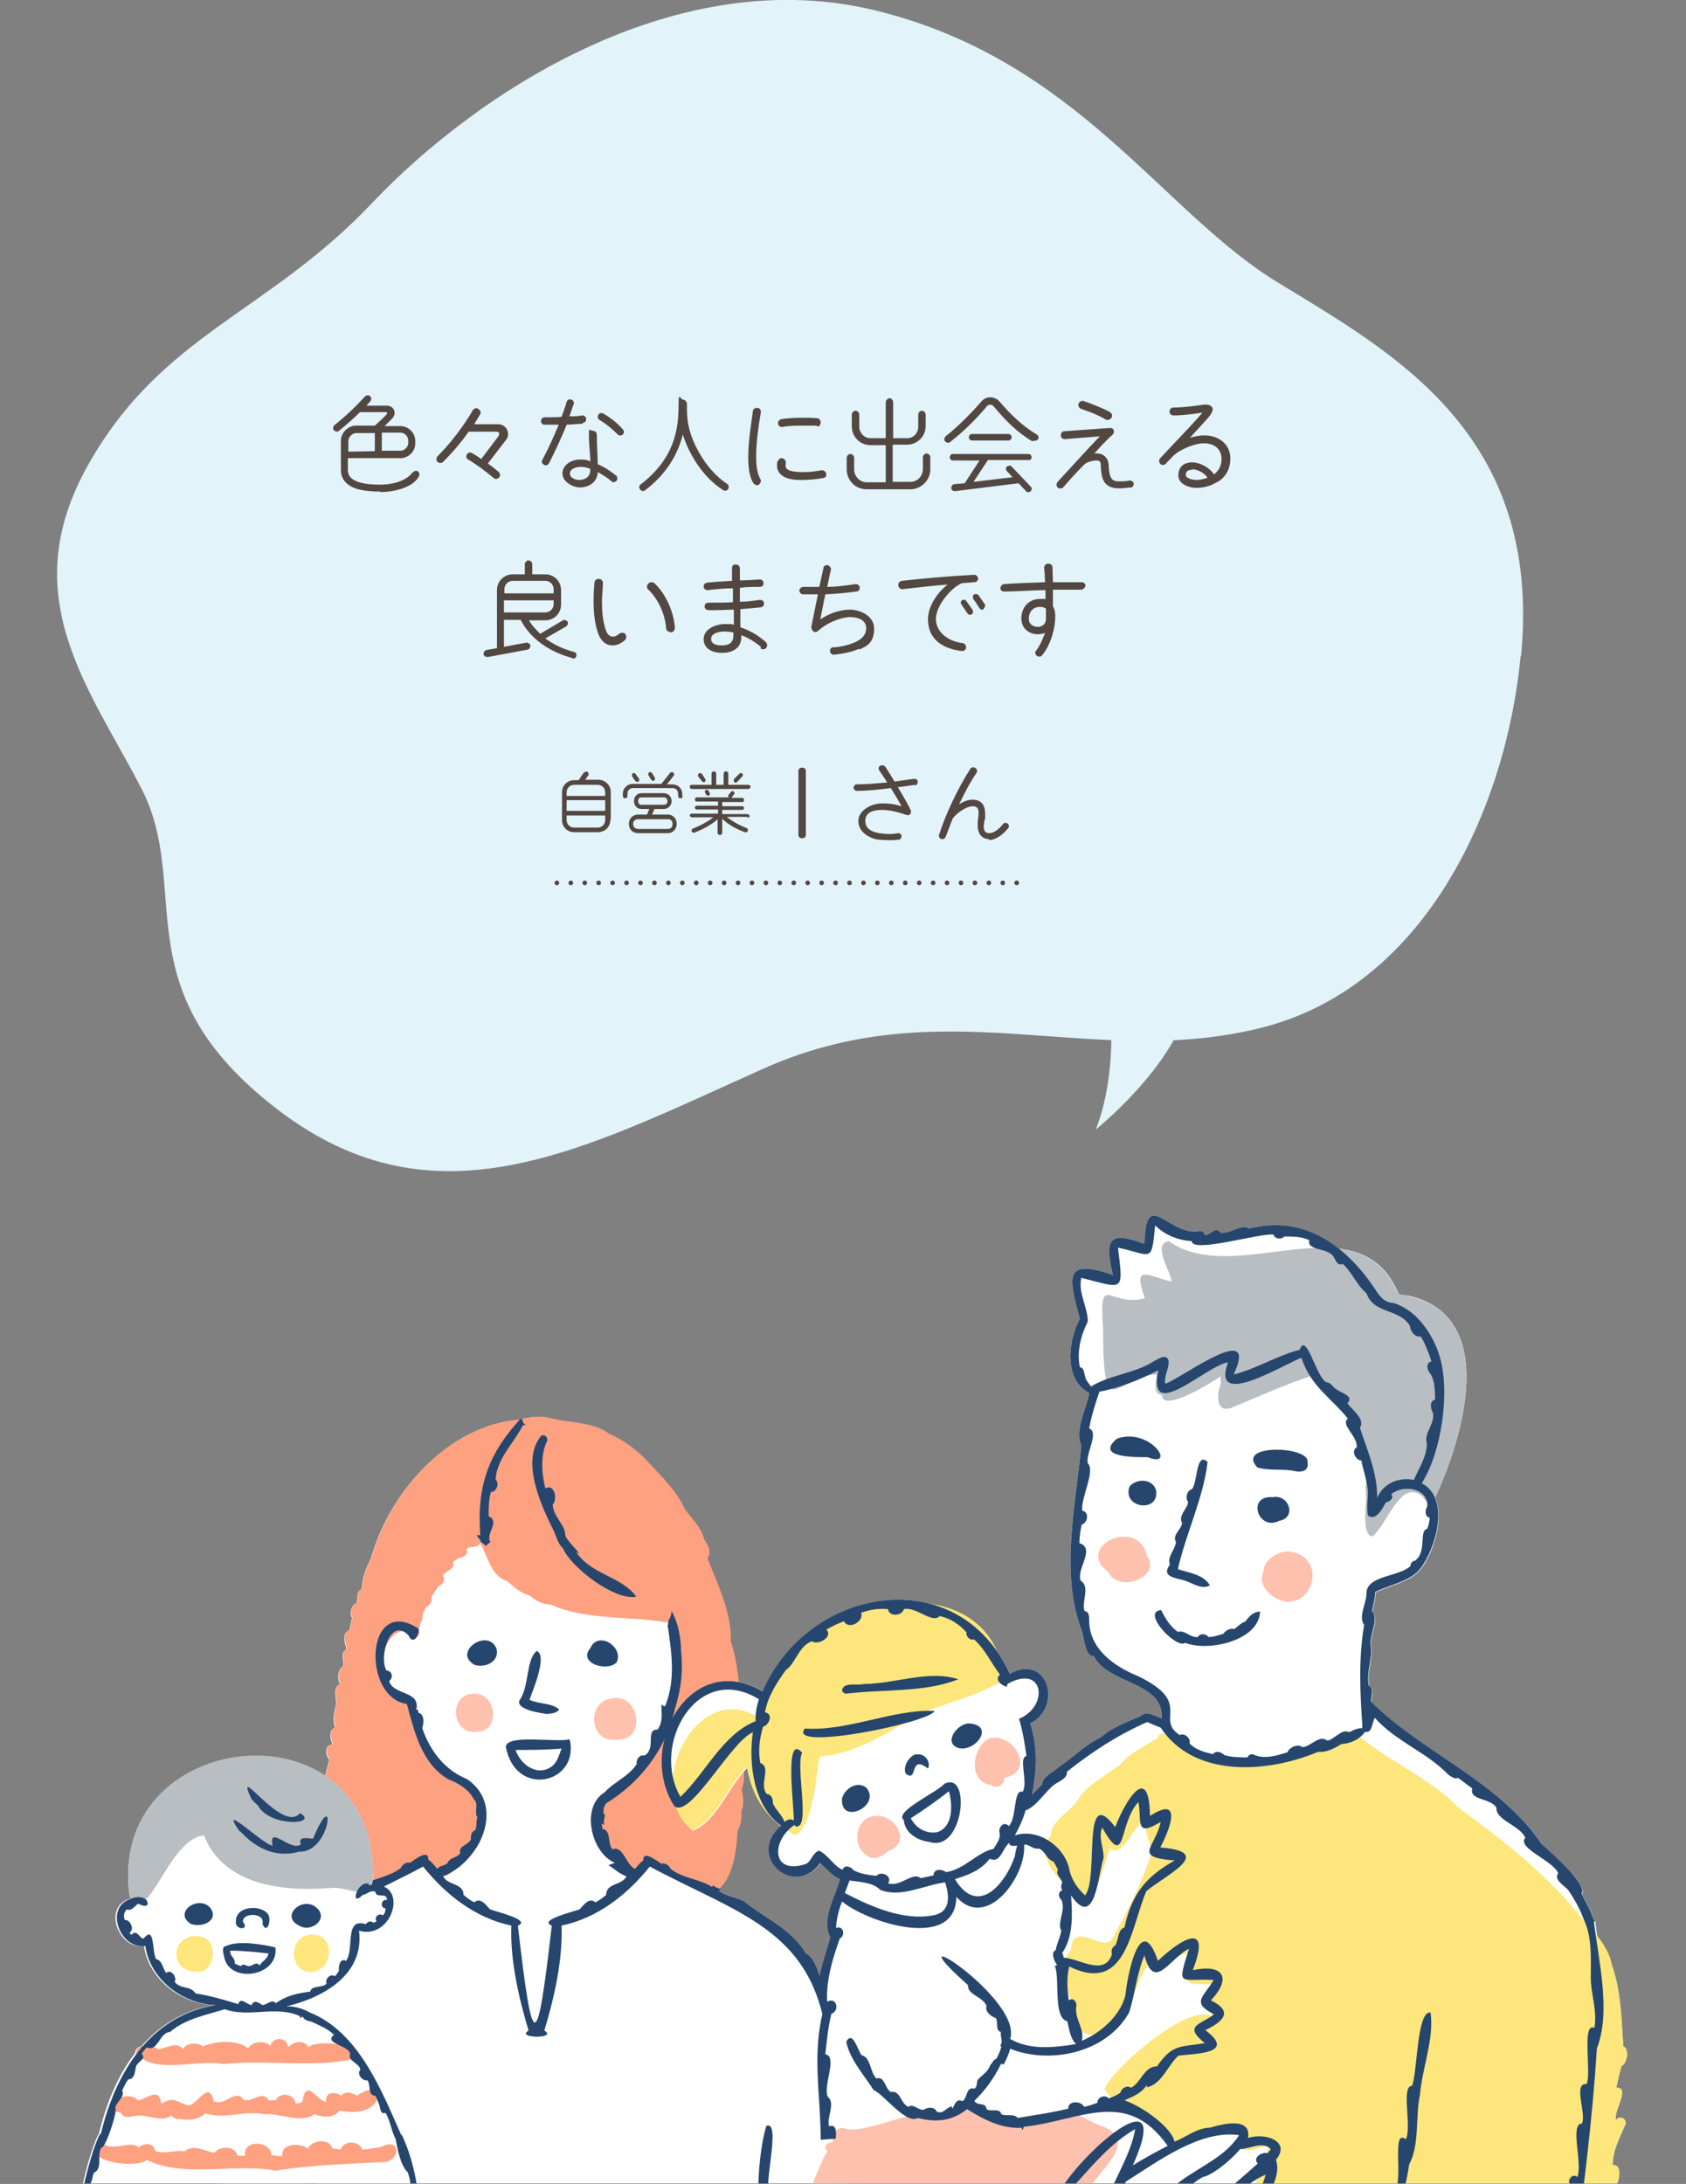 <?xml version="1.0" encoding="utf-8"?>
<!-- Generator: Adobe Illustrator 28.2.0, SVG Export Plug-In . SVG Version: 6.00 Build 0)  -->
<svg version="1.1" id="_レイヤー_2" xmlns="http://www.w3.org/2000/svg" xmlns:xlink="http://www.w3.org/1999/xlink" x="0px"
	 y="0px" viewBox="0 0 363 470" style="enable-background:new 0 0 363 470;" xml:space="preserve">
<rect x="0" y="0" width="363" height="470" fill="#808080" stroke="none"/>
<style type="text/css">
	.st0{clip-path:url(#SVGID_00000164492536662051989730000018223587742076369056_);}
	.st1{fill:#FFFFFF;}
	.st2{fill:#FEC1AE;}
	.st3{fill:#FEA181;}
	.st4{fill:#26466D;}
	.st5{fill:#B9BEC2;}
	.st6{fill:#FDE67C;}
	.st7{fill:#E2F3FA;}
	.st8{fill:#534741;}
	.st9{fill:none;stroke:#534741;stroke-linecap:round;stroke-linejoin:round;}
	.st10{fill:none;stroke:#534741;stroke-linecap:round;stroke-linejoin:round;stroke-dasharray:0,0,0,3;}
</style>
<g id="txt">
	<g>
		<g>
			<defs>
				<rect id="SVGID_1_" x="12" y="239.4" width="339" height="230.5"/>
			</defs>
			<clipPath id="SVGID_00000020361826010312876590000003532567925383607950_">
				<use xlink:href="#SVGID_1_"  style="overflow:visible;"/>
			</clipPath>
			<g style="clip-path:url(#SVGID_00000020361826010312876590000003532567925383607950_);">
				<g>
					<g>
						<path class="st1" d="M195.8,560.7c-1.1-7.7-3.1-15.4-2.7-23.3c0-0.7-0.1-1.7-1-1.8c-1.2-2.9,1.1-12.3-1.5-13
							c-1.2-3,1.4-10.8-1.9-11.8c-1.1-3.3,2-7.6-0.6-10.3c-0.9-2.2,1.6-6.4-0.9-7.4c-0.2-1.9-0.4-3.7-0.6-5.6
							c1.7-4.1-2-9.1-1.4-13.8c0.7-1.4,1.2-4.7-0.6-5.5c-1.1-2.5,2-9.3-1.4-9.8c-1.3-6.5-2-12.3-3.2-18.5c0.4-1,0.5-4.2-0.9-4.3
							c-0.7-3-2.7-14.2-5.5-15.1c-3.5-5.7-8.9-7.6-13.5-11.4c-1.7-0.8-3.7-1-5.4-2.2c0.2,0,0.4-0.2,0.5-0.3c-0.2,0-0.3-0.1-0.5-0.2
							c3-2.7,3.7-8.7,3.9-12.3c0.7-1.3,1-2.9,0.8-4.3c0.7-1.4,0.4-3.2,0.1-4.7c0.8-2,0.5-4.3,0-6.3c1-1.5,0.5-3.6,0.1-5.1
							c1.1-2-0.2-4.4-0.5-6.3c0-4.7-0.5-9.7-2-14.2c0.4-5.7-2.9-12.4-5-17.8c1.1-1.2,0-3-0.7-4c-0.5-2.6-2.9-4.6-4.3-6.8
							c-1.6-3.6-4.8-6.7-7.6-9.7c-2.3-2.6-5.4-4.9-8.6-6.3c-3.4-2.5-8.5-2.3-12.6-3.3c-1.8-0.6-4.3-0.4-6.2,0.2c0,0,0,0-0.1,0
							c0,0,0,0-0.1,0.1c-15.2,1-28.1,15.5-32,29.7l0,0l0,0l0,0c-1.2,2.3-1.9,4.3-2,6.7c-1.3,0.4-0.7,2.1-1.2,3.1
							c-1.1,0.2-1.5,2.2-0.9,3.1c-0.2,0.9-0.4,1.8-0.6,2.7c-1.4,0.2-1.2,2.5-0.7,3.4c0,0.2,0,0.4,0,0.7c-1.4,0.8-0.2,2.5-0.7,3.7
							c-1.1,0.4-1.3,2.9-0.5,3.7c-1.6,0.4-1,2.8-0.9,4.1c-0.3,1.7-1,3.6-0.2,5.3c-1.6,0.3-1.1,2.9-0.5,3.7l0,0
							c-1.7-0.3-1.9,2.1-0.8,3.1c-0.6,2.8-1.8,5.7-1.6,8.5c-0.2,1-0.3,2.1,0.3,2.9c-0.2,0.8-0.2,1.6,0,2.4c-0.6,1.1-0.5,2.5-0.1,3.7
							c-0.4,1.1,0.3,2.2,0.9,3.1c0,3.2,0.8,7.3,3.7,8.2c0,0.2,0.2,0.4,0.3,0.6c-1.1,0.8-2.4,0.4-3.5,1.3c-4.6,3.8-9.9,5.7-13.5,11.4
							c-2.8,0.9-4.8,12.1-5.5,15.1c-2.2,1.2-0.4,7.2-1.7,9.9c-0.8,0.3-0.8,1.2-0.8,1.9c0.2,3.7-0.9,7.3-1.6,11.1
							c-3.4,0.5-0.3,7.3-1.4,9.8c-1.8,0.7-1.3,4.1-0.6,5.5c0.6,4.6-3.2,9.8-1.4,13.8c-0.2,1.9-0.4,3.7-0.6,5.6c-2.5,1,0,5.2-0.9,7.4
							c-2.6,2.7,0.6,7-0.6,10.3c-3.3,1-0.7,8.8-1.9,11.8c-2.5,0.6-0.3,10.1-1.5,13c-1.6,0.9-1.1,4.1-0.8,5.6
							c0.3,6.7-4.6,18.9-2.4,24c1.8,1.2,6.6,1.9,7.6,2.2c0.5,0.9,2.2,1.8,4.2,2.4c5.8,22.1-12.9,47.7,11.9,64.3c0,1.8-1.4,3.1-1.2,5
							c0,1.1-0.4,2.7,0.7,3.4c0,1-0.2,2-0.3,3c-3.4,0-0.6,6.7-1.3,8.7c-3.1,1.5,0.4,7.4-0.7,10.1c-3.1,3.8-1,10.9-2.1,15.8
							c-1.9,3.5-0.8,8.3-1.9,12.2c-0.9,1.1-1.4,4.6,0,5.4c0,1-0.1,2-0.2,3c-2.1-0.4-2.9,11.4-1.2,12.1c0,1.3,0,2.5-0.2,3.8
							c-2,0.3-2.2,7.8-0.3,8.4c0,1.4-0.1,2.9-0.2,4.3c-1.5,1.5-0.7,4.4-0.6,6.4c-0.6,6-1.5,12.3-1.6,18c2.6,0.4,5.1,0.7,7.7,1
							c0,1.4,0,2.9,0,4.3c-1.6,1.2,3.1,4,3.2,1.9c10.1-0.6,21.3,0.1,32.4,0.6c0,7.4,0.7,14.8-0.2,22c-2,1.2-3.6,3.1-3.9,5.7
							c-6.3,0.7-12.4,7-1.5,8.2c-1.8,4.9-4.3,9.5-7.9,13c-0.4,0.7-1,1.5-0.8,2.3c-1,2.4-4.7,4.4-4.3,7c-3.4,5.3-3.4,17.9,3.7,20.2
							c7.7-0.6,17.6,2.1,22.7-5.1c7.3-6,9.8-17,16.2-24.3c6.4,7.3,8.9,18.2,16.2,24.3c5.1,7.2,15,4.5,22.7,5.1
							c7.1-2.3,7.1-14.9,3.7-20.2c0.4-2.6-3.3-4.6-4.3-7c0.3-0.8-0.3-1.7-0.8-2.3c-3.6-3.5-6.1-8.1-7.9-13c10.9-1.2,4.8-7.5-1.5-8.2
							c-0.4-2.5-1.9-4.4-3.9-5.7c-0.8-6.9-0.2-14-0.2-21.2c1.2-0.2,2.4-0.4,3.5-0.5c12,3.6,24.9,0.7,37.2-0.3c1.5,0.9,3.4-0.4,5-0.6
							c10.8,1,4.1-11.5,5-17.6c-0.2-1,0.6-2.6-0.5-3.2c-1.2-2.2,1.2-14.4-1.7-12.7c0-2.8,0-5.7,0-8.5c0.9-0.7,2-7.4-0.8-6.5
							c-1-2.7,1.3-13-1.4-13.2c-0.5-4.5-0.4-9.1,0.9-13.4c0-1.6-1.9-2.2-2.5-0.2c0-2.5,0.1-4.9,0.5-7.5c0.9-0.6,1.4-3.9-0.2-4.1
							c-1-1.9,1.6-10-1.5-8.7c-0.4-4.5-0.7-9.1,0.6-13.5c0-1.4-2-1.5-2.2,0.1c-0.4-3.3-0.6-6.7,0.5-9.9c0-0.8-0.4-1.5-1.5-1.2
							c-0.7-2,2.6-15.5-1.6-9.3c-0.2-1.1-0.3-2.2-0.4-3.3c14.1-16.4,0-38.7,5.1-58.4c2-0.6,3.7-1.5,4.2-2.4c1-0.4,5.8-1.1,7.6-2.2
							c1.4-0.5,0.6-3.2,0.5-4.5L195.8,560.7z M116.5,790.8L116.5,790.8c0,0.7,0,1.4-0.4,2c-2.3,3.9-2.4-17.2-0.4-16.5
							C118.1,779.7,115.7,786.5,116.5,790.8L116.5,790.8z"/>
						<g>
							<path class="st2" d="M102,364.5c-5.5,0-4.9,8.9,0.7,8.2C107.9,372.6,106.9,364.2,102,364.5z"/>
							<path class="st2" d="M131.3,365.6c-4.9,0.9-4.4,9.2,1,8.8C139.7,375.1,137.6,363.7,131.3,365.6z"/>
							<path class="st3" d="M159.7,378.7c1-1.5,0.5-3.6,0.1-5.1c1.1-2-0.2-4.4-0.5-6.3c0-4.7-0.5-9.7-2-14.2
								c0.4-5.7-2.9-12.4-5-17.8c1.1-1.2,0-3-0.7-4c-0.5-2.6-2.9-4.6-4.3-6.8c-1.6-3.6-4.8-6.7-7.6-9.7c-2.3-2.6-5.4-4.9-8.6-6.3
								c-3.4-2.5-8.5-2.3-12.6-3.3c-1.9-0.6-4.6-0.3-6.5,0.3c-15.2,1-28.1,15.5-32,29.7l0,0l0,0l0,0c-1.2,2.3-1.9,4.3-2,6.7
								c-1.3,0.4-0.7,2.1-1.2,3.1c-1.1,0.2-1.5,2.2-0.9,3.1c-0.2,0.9-0.4,1.8-0.6,2.7c-1.4,0.2-1.2,2.5-0.7,3.4c0,0.2,0,0.4,0,0.7
								c-1.4,0.8-0.2,2.5-0.7,3.7c-1.1,0.4-1.3,2.9-0.5,3.7c-1.6,0.4-1,2.8-0.9,4.1c-0.3,1.7-1,3.6-0.2,5.3
								c-1.6,0.3-1.1,2.9-0.5,3.7l0,0c-1.7-0.3-1.9,2.1-0.8,3.1c-0.6,2.8-1.8,5.7-1.6,8.5c-0.2,1-0.3,2.1,0.3,2.9
								c-0.2,0.8-0.2,1.6,0,2.4c-0.6,1.1-0.5,2.5-0.1,3.7c-0.4,1.1,0.3,2.2,0.9,3.1c0,3.2,0.8,7.3,3.7,8.2
								c1.7,4.6,13.7-5.7,17.3-6.8c4.6,5.2,4.3,3.5,8.7-0.5c6.5-4.5,5.5-15.9-2.6-17.6c-0.2-0.2-0.4-0.3-0.6-0.5
								c-1.1-1.3-2.8-2.1-3.5-3.8c0.2-0.8-0.3-1.9-1.2-1.9c-1.1-1.5-0.9-3.8-2-5.2c-0.4-1.1-0.5-2.3-0.8-3.4c0.2,0,0.3-0.2,0.5-0.3
								c-3.7-2.8-6.2-2.8-7.4-8.2c-1-3.4,1.8-9.4,5.7-7.8c0,1.3,2.1,1.3,2,0c-0.4-1.4,0.9-2.6,0.7-3.9c0.2-0.5,0.5-1,0.7-1.5
								c0.8-0.4,1.4-1.3,1.2-2.2c0.5-0.8,1-1.7,1.6-2.4c0.8-0.3,1.6-1.4,0.8-2.1c0.5-1.2,2.9-1.5,2.2-3c0.4-0.3,0.8-0.6,1.2-0.9
								c1,0,2.3-0.9,1.7-1.9c0.3-0.2,0.7-0.4,1-0.5c0.8,0.1,1.8-0.2,2-0.9c1.5,2.8,2.4,7.4,5.9,8.3c1.3,1.3,2.9,2.6,4.8,3.1
								c1.2,1.1,2.8,1.9,4.4,1.9c7.9,3.5,16.9,2.4,25.3,3.9c0.3,0.9,0.8,1.7,1,2.6c-0.5,1.3,0.7,2.8,0.7,4.3
								c-0.6,1.3,0.2,2.9-0.2,4.4c-1.1,1.2,0,3.4-0.6,4.9c-1,0.7-0.4,2.3-0.8,3.3c-1.4,0.5-0.4,2.4-1,3.5c-1.5,0.5-0.5,2.5-1.3,3.5
								c-1.7,0.1-1.2,2.9-2.6,3.8c-0.6,0-1.1,0.5-1.1,1.1c-2.7,3.5-8.3,5.3-9.2,9.8c-0.1,4.5,2.2,11.3,7.3,11.7
								c0,0.3-0.1,0.6-0.1,0.9c1.8,0,3.1-1.6,4.6-2.4c4.4,1.8,8.1,5,12.2,7.1c4.9-1.4,5.9-9.2,6.1-13.6c0.7-1.3,1-2.9,0.8-4.3
								c0.7-1.4,0.4-3.2,0.1-4.7c0.8-2,0.5-4.3,0-6.3L159.7,378.7z"/>
						</g>
						<g>
							<path class="st4" d="M103.6,331.9c0.4,0.2,0.7,0.5,1,0.8c0.3-0.3,0.6-0.6,1-0.8c-1.2-1.8,2.2-4.4-0.4-5.6
								c0-1.7,0-3.5,0.5-5.2c1.2,0,1.9-1.9,1-2.7c0.3-4.6,4-7.9,5.9-11.7c0.2,0,0.4,0,0.6,0c-0.4-0.3-0.8-0.7-0.7-1.2
								c-0.2,0-0.3-0.1-0.4-0.2c-6.7,7.3-9.5,14.1-8.7,25.1c-0.3,0-0.5,0-0.8,0C103,330.9,103.4,331.4,103.6,331.9L103.6,331.9z"/>
							<path class="st4" d="M119.3,329.6c0.5,1.2,0.9,2.7,1.9,3.6c1.8,4.2,11.3,11.4,15.8,10.4c-3.3-4.4-9.6-4.7-12.9-9.5
								c0.2,0,0.4,0.1,0.6,0.2c-0.9-1.2-2.8-3-3-3.9c0-2.3-2.6-4-2.7-6.6c1.1-1.1,0.4-4.6-1.6-3.5c-0.8-3.3-1.1-7.1,0.4-10.2
								c0.2-0.8-0.5-1.5-1.3-1.1C112,314.5,116.6,324.2,119.3,329.6L119.3,329.6z"/>
							<path class="st4" d="M127.1,354.7c-2.8,3.3,3.8,5.2,5.7,3C134.3,354.3,128.7,350.9,127.1,354.7z"/>
							<path class="st4" d="M118,368.8c0.9,0,1.9-0.2,2.4-0.9c-1.7-1.5-4.3-1.1-6.4-2.1c0.7-2,3.9-9.4,1.6-10.5
								c-2.4,1.7-1.6,7.8-3.8,10.7c-0.6,2,4.8,2.7,6.2,2.9L118,368.8z"/>
							<path class="st4" d="M122.6,374.5c0,0,0-0.1,0-0.2c-2.6,0.8-13.4-1.2-13.7,1.6c2.1,11.2,15.8,7.9,13.8-1.4H122.6z
								 M119.1,379.9c-3.1,2.7-7,0-8.1-3.3c3.3,0,6.6,0,9.9-0.3C120.4,377.6,120.1,378.9,119.1,379.9L119.1,379.9z"/>
							<path class="st4" d="M195.8,560.7c-1.1-7.7-3.1-15.4-2.7-23.3c0-0.7-0.1-1.7-1-1.8c-1.2-2.9,1.1-12.3-1.5-13
								c-1.2-3,1.4-10.8-1.9-11.8c-1.1-3.3,2-7.6-0.6-10.3c-0.9-2.2,1.6-6.4-0.9-7.4c-0.2-1.9-0.4-3.7-0.6-5.6
								c1.7-4.1-2-9.1-1.4-13.8c0.7-1.4,1.2-4.7-0.6-5.5c-1.1-2.5,2-9.3-1.4-9.8c-1.3-6.5-2-12.3-3.2-18.5c0.4-1,0.5-4.2-0.9-4.3
								c-0.7-3-2.7-14.2-5.5-15.1c-3.5-5.7-8.9-7.6-13.5-11.4c-1.7-0.8-3.7-1-5.4-2.2c0.2,0,0.4-0.2,0.5-0.3
								c-0.6-0.3-1.2-0.4-1.7-0.9c0,0.1-0.1,0.3-0.2,0.4c-2.4-1.7-6.3-1.8-8.9-3.9c-0.3-0.7-1.2-1.4-2-1.1c-1-0.6-4-3.1-3.9-0.7
								c-0.7,0.4-1.2,1.2-1.8,1.8c-1.9-0.8-2.6-5.2-4.8-4.2c-1.2-1.2-0.2-4.1-2.2-4.4c0-0.4-0.1-0.8-0.2-1.1c0.2,0,0.4,0.2,0.6,0.2
								c-0.2-0.7,0-1.4,0.2-2.1c-0.1,0-0.2-0.1-0.3-0.2c-0.2-0.8,0-1.6,0.5-2.3c7.3-4.5,12.9-11.6,14.8-20.3l0,0l0,0l0,0
								c1.4-4.5,1.8-8.2,1.3-13c-0.3-3.2-0.3-3.2,0,0c0-0.2,0-0.4,0-0.6l0,0l0,0l0,0c-0.2-2.7-0.7-5.1-2-7.5c0,0.6-0.2,1.2-0.5,1.8
								c0,0,0-0.1-0.1-0.1c0,0.6-0.2,1.2-0.3,1.7c0,0,0,0,0.1,0c0.8,5.6,1.7,11.4-0.6,17.1c-0.3,0-0.6-0.2-0.8-0.4
								c0,1.9,0.4,3.7-0.8,5.4c-2.8,0-0.2,3.9-2.8,5.6c-1-0.3-1.9,0.8-1.7,1.8c-1.7,2.7-4.8,3.8-6.9,6.1c-5.3,3.2-2.9,13.1,2.2,15.2
								c-0.4,0.1-1.1,0.4-1.4,0.5c1.3,0.8,2.4,1.9,3.9,2.4c-1,2-4.4,1.4-4.4,4c-0.7,0.6-1.5,1.2-2.3,1.6c-1.4-1.2-2.6,0.7-3.4,1.5
								c-0.9,0.4-9.1,2.3-6,3.5c-3.2,27.8-4.1,27.8-7.3,0c3.1-1.2-5.1-3.1-6-3.5c-0.8-0.8-2-2.7-3.4-1.5c-0.8-0.4-1.6-1-2.3-1.6
								c0-2.6-3.4-2-4.4-4c7.9-3.1,13.6-15.1,5.2-20.9c-4.9-2-8-6.1-9.7-11c0.4-1,0.5-3-0.8-3.3c0-0.2-0.1-0.5-0.2-0.7
								c0,0-0.2,0-0.3,0c1-4.1-4.9-3-5.8-6.1c0.9-0.8,0.7-2.2-0.6-2.3c-1.7-3.1,0.9-11.7,4.8-7.5l0,0c0.8,2.1,2.4,0,2.1-1.5
								c-11.4-7.5-12.3,14.8-2.5,16.2c1.6,5.8,3.1,12.8,8.9,16.2c2.1,0.8,4.5,2.2,5.5,4.3l0,0c1.2,1,0,2.8,0.8,3.9
								c-0.4,0.8,0,1.9-0.5,2.8c-0.8,0.2-1,1.2-0.9,1.9c-0.5,1.3-2.8,1.4-2.3,3c-0.7,1.1-2.3,0.9-2.7,2.1c-0.6,0.7-1.8,0.5-2.2,1.3
								c-0.7-0.7-1.2-1.5-2-2c0.2-2.4-3,0-3.9,0.7c-0.8-0.3-1.7,0.4-2,1.1c-2.8,2.2-6.8,2.3-9.3,4.3c-0.4-0.4-1.1-0.1-1.4,0.3
								c0,0,0,0,0-0.1c-0.5,0.3-1.1,0.5-1.6,0.8c0.1,0.2,0.2,0.3,0.3,0.5c-1.2,0.9-2.5,0.5-3.6,1.3c-4.6,3.8-9.9,5.7-13.5,11.4
								c-2.8,0.9-4.8,12.1-5.5,15.1c-2.2,1.2-0.4,7.2-1.7,9.9c-0.8,0.3-0.8,1.2-0.8,1.9c0.2,3.7-0.9,7.3-1.6,11.1
								c-3.4,0.5-0.3,7.3-1.4,9.8c-1.8,0.7-1.3,4.1-0.6,5.5c0.6,4.6-3.2,9.8-1.4,13.8c-0.2,1.9-0.4,3.7-0.6,5.6
								c-2.5,1,0,5.2-0.9,7.4c-2.6,2.7,0.6,7-0.6,10.3c-3.3,1-0.7,8.8-1.9,11.8c-2.5,0.6-0.3,10.1-1.5,13c-1.6,0.9-1.1,4.1-0.8,5.6
								c0.3,6.7-4.6,18.9-2.4,24c1.8,1.2,6.6,1.9,7.6,2.2c0.5,0.9,2.2,1.8,4.2,2.4c5.8,22.1-12.9,47.7,11.9,64.3
								c0,1.8-1.4,3.1-1.2,5c0,1.1-0.4,2.7,0.7,3.4c0,1-0.2,2-0.3,3c-3.4,0-0.6,6.7-1.3,8.7c-3.1,1.5,0.4,7.4-0.7,10.1
								c-3.1,3.8-1,10.9-2.1,15.8c-1.9,3.5-0.8,8.3-1.9,12.2c-0.9,1.1-1.4,4.6,0,5.4c0,1-0.1,2-0.2,3c-2.1-0.4-2.9,11.4-1.2,12.1
								c0,1.3,0,2.5-0.2,3.8c-2,0.3-2.2,7.8-0.3,8.4c0,1.4-0.1,2.9-0.2,4.3c-1.5,1.5-0.7,4.4-0.6,6.4c-0.6,6-1.5,12.3-1.6,18
								c21.2,3.2,43,3.7,64.5,2.3l0,0c0.6-0.2,1.2-0.2,1.9-0.1l0,0c0.2,0,0.3,0,0.5,0c0,5.7,0.3,11.4,0.3,17.2
								c-6.9,1-14.4,0-21.4,0.2c-1-2.1,1.1-20.2-2.3-16c-0.5,8.9,0.7,17.8-0.3,26.4c-2,1.2-3.6,3.1-3.9,5.7c-6.3,0.7-12.4,7-1.5,8.2
								c-1.8,4.9-4.3,9.5-7.9,13c-0.4,0.7-1,1.5-0.8,2.3c-1,2.4-4.7,4.4-4.3,7c-3.4,5.3-3.4,17.9,3.7,20.2
								c7.7-0.6,17.6,2.1,22.7-5.1c7.3-6,9.8-17,16.2-24.3c6.4,7.3,8.9,18.2,16.2,24.3c5.1,7.2,15,4.5,22.7,5.1
								c7.1-2.3,7.1-14.9,3.7-20.2c0.4-2.6-3.3-4.6-4.3-7c0.3-0.8-0.3-1.7-0.8-2.3c-3.6-3.5-6.1-8.1-7.9-13
								c10.9-1.2,4.8-7.5-1.5-8.2c-0.4-2.5-1.9-4.4-3.9-5.7c-1-8.6,0.2-17.5-0.3-26.4c-3.4-4.2-1.3,14-2.3,16
								c-6.8,0.2-13.3,0.2-20-0.4c0-5.6,0.2-11.3-0.4-16.9c0.6,0,1.1-0.1,1.6,0l0,0c21.5,1.4,43.3,0.9,64.5-2.3
								c-0.1-5.6-1.1-12-1.6-18c0-1.9,0.9-4.9-0.6-6.4c0-1.4-0.2-2.9-0.2-4.3c1.8-0.5,1.7-8.1-0.3-8.4c0-1.3-0.1-2.5-0.2-3.8
								c1.7-0.7,0.9-12.5-1.2-12.1c0-1-0.2-2-0.2-3c1.5-0.7,0.9-4.3,0-5.4c-1.1-3.9,0-8.7-1.9-12.2c-1.1-5,1-12-2.1-15.8
								c-1.1-2.7,2.4-8.6-0.7-10.1c-0.7-2,2.1-8.7-1.3-8.7c-0.1-1-0.2-2-0.3-3c1.1-0.7,0.6-2.3,0.7-3.4c0.2-1.9-1.1-3.2-1.2-5
								c24.8-16.6,6-42.1,11.9-64.3c2-0.6,3.7-1.5,4.2-2.4c1-0.4,5.8-1.1,7.6-2.2C196.8,564.8,196,562.1,195.8,560.7L195.8,560.7z
								 M55.2,628c-1.3-1.1-1.2-5.1-3.3-4.5c-1.9-1.4-0.2-4.6-2.5-5.3c-1.8-2.9,0.5-8.6-1.6-9.6c-0.1-1.3-0.2-2.7-0.2-4
								c1.3-0.4,1.6-4.2,0.5-4.9c0.3-2.8,1.1-5.6,1.8-8.4c2.9-1.2,0.2-17.1,0-20.7c6.2,0,10.1,0.6,15.9,0.2c0,0.1,0,0.2,0,0.3
								c-2.1,2.1,0,10-1,13.7c-3.1,0,0.7,7.1-0.3,9.9c-3-1.1-1.2,7.9-2.1,10c-2.7,0.5,0.8,9.4-1.8,13c-2.6-4.8-2-11.1-2.1-16.5
								c-3.8-6.3-2.3,19.7,2.4,19c0,2-0.2,4-0.4,6c-1.8,1.3-0.5,4.2-0.8,6c-1.3-1.4-3.4-2.4-4.3-4L55.2,628z M81.7,568
								c0.5,0.2,1,0.3,1.5,0.5c-1,11.5-3.5,27.7-17.3,30.1c0.7-11.4,1.2-22.9,2.2-34.4C72.5,565.7,77.1,566.9,81.7,568L81.7,568z
								 M81.7,794c4.3-3.4,5.9-3.9,8.4,1.5C87.3,795.1,84.2,795.7,81.7,794z M114.3,801.4c0,2.5-0.8,5.2-0.1,7.5
								c-5.8,7.3-9.4,15.8-14.6,23.4c-1.7-1.2-2.5,3.2-4.6,4c-0.5-0.4-1.3-0.2-1.8,0.2c-1.4,1.1-3.3,0.9-5,1.2
								c-4-1-11.6,2.9-13.7-2.1c-6.6-12.6,6.8-22.7,11.5-33.4c5.5,1,9.6-3.3,13.8,3.9c0.5,0.4,1.2,0.8,1.9,0.8
								c-0.6-7.2-9.5-8.4-15-6.1c0.5-1.1,1-2.2,1.2-3.4c1.2,0,2.2-0.3,2.7-0.8c2.2,4.1,10.8,2,9.4-2.9c-1.4-3-7.2-3.2-9.7-1.7
								c-4.5-6.5,7.8-10.4,12.2-6.8c2.6,12,0,7.5,11.4,11.2c-0.4,1-1.4,3.1,0.5,3C114.4,800.1,114.3,800.7,114.3,801.4L114.3,801.4z
								 M91.4,793.6c1.6-0.6,6.3-1,6.8,1.3C96.5,798.1,92.1,797,91.4,793.6z M116.1,792.7c-2.3,3.9-2.4-17.2-0.4-16.5
								c2.4,3.4,0,10.2,0.8,14.6l0,0C116.5,791.5,116.5,792.2,116.1,792.7L116.1,792.7z M143.9,791.1c2,0,3.7,1.8,5.3,2.8
								c-2.5,1.7-5.6,1.1-8.4,1.5c0.8-1.5,1.8-3.2,3-4.4L143.9,791.1z M118.6,795.1c9.9,1.1,8-3.2,9.9-9.9
								c4.4-3.6,16.7,0.3,12.2,6.8c-2.5-1.5-8.3-1.3-9.6,1.7c-1.4,4.9,7.2,7,9.4,2.9c0.5,0.5,1.5,0.7,2.7,0.8
								c0.3,1.2,0.8,2.3,1.2,3.4c-5.6-2.4-14.4-1.1-15,6.1c0.7,0,1.4-0.4,1.9-0.8c4-7.1,8.3-2.9,13.8-3.9
								c4.7,10.7,18.1,20.8,11.5,33.4c-2.1,5-9.6,1.2-13.7,2.1c-1.6-0.3-3.6-0.1-5-1.2c-0.5-0.4-1.2-0.6-1.8-0.2
								c-2.2-0.7-2.9-5.2-4.6-4c-5.3-7.5-8.8-16-14.6-23.3c0.6-3.9-0.7-8.2,0-12.2C117.4,796.1,118,795.5,118.6,795.1L118.6,795.1z
								 M139.6,793.6c-0.7,3.4-5.1,4.4-6.8,1.3C133.3,792.6,138,793.1,139.6,793.6z M173,669.9c4.9,26.8,4.7,54.7,7.7,82.1
								c-2.4,0.4-4.7,0.5-7.2,0.6c-0.7-1.7-4.3-1-4.7,0.6c-2.6,0.3-5.2,0.3-7.8,0.2c-0.5-1.7-5.5-1.1-4.9,0.9
								c-2.6,0.3-5.2,0.2-7.7,0c0.9-2.6-6.2-2-6.5-0.4c-2.7,0.2-5.5,0.3-8.3,0.3c0.1-2.5-5.2-1.5-5.7,0.1c-2.2,0-4.4-0.1-6.7-0.3
								c-0.3-1.3-2-0.8-3-0.7l0,0c-1.2-0.6-2.3,0.4-3.6,0.1c-0.5-0.5-1.5-0.5-2.2-0.1c-1-0.2-2.6-0.6-2.9,0.7
								c-2.2,0.2-4.4,0.4-6.7,0.3c-0.5-1.6-5.8-2.6-5.7-0.1c-2.8,0-5.5,0-8.3-0.3c-0.3-1.6-7.4-2.2-6.5,0.4c-2.6,0.2-5.2,0.3-7.7,0
								c0.6-2-4.4-2.7-4.9-0.9c-2.5,0-5.2,0-7.8-0.2c-0.4-1.6-4-2.3-4.7-0.6c-2.4-0.1-4.8-0.3-7.2-0.6c3-44.4,8-87.7,12.6-131.9
								c0.3-0.1,0.6-0.3,0.8-0.5c-1.3-5.7,1.1-13.1,1-19.4c15,0.6,20.6-19,20.3-31.3c19.9,5.1,41.4,5,61.3,0
								c-0.4,12.3,5.3,31.8,20.3,31.3c0,6.3,2.4,13.6,1,19.4c0.2,0.2,0.5,0.4,0.7,0.5C169.6,636.7,171.5,653.2,173,669.9L173,669.9z
								 M162.8,564.2c1,11.5,1.5,23,2.2,34.4c-13.8-2.5-16.3-18.6-17.3-30.1C152.7,566.9,157.9,566,162.8,564.2L162.8,564.2z
								 M180,587.3c-0.4,1.1-0.5,3.8,1,3.9c0.8,2.8,1.5,5.6,1.8,8.4c-1.1,0.7-0.8,4.5,0.5,4.9c0,1.3,0,2.7-0.2,4
								c-2.1,1,0.2,6.8-1.6,9.6c-2.3,0.7-0.6,3.9-2.5,5.3c-2.1-0.6-2,3.4-3.3,4.5c-0.9,1.6-3,2.6-4.3,4c-0.3-1.8,1-4.7-0.8-6
								c-0.2-2-0.4-4-0.4-6c4.7,0.7,6.2-25.3,2.4-19c-0.1,5.4,0.5,11.7-2.1,16.5c-2.7-3.7,0.9-12.4-1.8-13c-0.9-2,1-11.1-2.1-10
								c-1.1-2.8,2.7-9.9-0.3-9.9c-1-3.7,1.1-11.5-1-13.7c0-0.1,0-0.2,0-0.3c5.8,0.4,9.7,0,15.9-0.2c-1,5.6-1.2,11.1-1.1,16.8
								L180,587.3z M194.2,563.6c-2.2,0.7-4.3,1.3-6.5,1.8c-1-1.1-3.4,0.3-2.6,1.7c-1.9,1-3.9,1.3-5.8,1.6c0.5-2.2-2.4-1.5-3.4-0.4
								c-3.7,0.6-7.3,0-10.8,1c-0.1-1.9,0-3.9-0.3-5.7c1.9-0.7,3.8-1.5,5.7-2.5c1.5,0.7,1.1-3.2,1.1-4.3c1-1.8-0.8-3.4-0.6-5.3
								c1.3-2.3-1.3-5.2-0.8-7.8c1.1-1.1,2-6.1-0.3-6.2c-1.3-2.8,3-9.8-0.3-10.2c-1-1.9,3.3-11.3-1.1-8.6c-0.2-2.2-0.2-4.2-0.1-6.3
								c1.2-0.9,2.6-7.4-0.3-6.4c-1.1-2.5,2.6-10.8-1-9.9c-1.6-2.9,3.9-14.1-0.6-13c-1.2-2.2,2.4-13.9-1-11.6
								c-0.8-2.4,2.6-15.2-0.5-14l0,0c-1.5,4.7-2.7,17-0.6,21.2c1.3,27,3.1,53.6,5.3,80.6c-2.4,1.8-5.4,2.2-8.2,3
								c-2.9,1.7-6.1,2.6-9.4,3.2c-0.8-1.4-6.5,0.1-6.4,1.9c-2,0.6-4,1.1-6,1.5c-0.6-1.7-2.7-0.4-3.8,0.1c-2.9,0.6-5.8,1.1-8.8,1.5
								c-0.9-1.1-2.7-0.4-3.6,0.3c-2.5,0.5-5.1,0.3-7.6,0.5c-2.8-0.2-5.5,0-8.3-0.5c-0.9-0.7-2.8-1.4-3.6-0.3
								c-2.9-0.4-5.9-0.9-8.8-1.5c-1.1-0.5-3.2-1.8-3.8-0.1c-2-0.4-4-0.9-6-1.5c0.2-1.7-5.5-3.3-6.3-1.9c-3.3-0.6-6.6-1.5-9.4-3.2
								c-2.8-0.7-5.8-1.2-8.2-3c2.2-27,4-53.5,5.3-80.6c2.1-4.2,0.9-16.4-0.6-21.2l0,0c-3.1-1.2,0.3,11.6-0.5,14
								c-3.5-2.3,0.1,9.4-1,11.6c-4.5-1.1,1,10.1-0.6,13c-3.6-0.8,0.2,7.4-1,9.9c-2.9-1-1.5,5.5-0.3,6.4c0,2.2,0,4.1-0.1,6.3
								c-4.3-2.6,0,6.7-1.1,8.6c-3.3,0.4,1,7.4-0.3,10.2c-2.3,0-1.5,5.1-0.3,6.2c0.5,2.6-2.1,5.5-0.8,7.8c0.2,1.9-1.7,3.5-0.7,5.3
								c0,1.1-0.4,5.1,1.1,4.3c1.8,1,3.7,1.8,5.7,2.5c-0.2,1.9-0.2,3.8-0.3,5.7c-3.6-1-7.2-0.4-10.9-1c-0.9-1.1-3.8-1.8-3.4,0.4
								c-2-0.3-4-0.6-5.8-1.6c0.7-1.4-1.6-2.8-2.6-1.7c-2.2-0.5-4.4-1.1-6.6-1.8c7.4-39.9,8.2-80.8,15.9-120.8
								c1.5-27,18.2-30.2,38.5-41.1c4.9,6.1,11.3,11.1,19,12.7c-0.3,7.4,1.6,15.6,3.7,22.6c-2.9,1.7,6.4,1.8,3.4,0
								c2.1-7,4-15.2,3.7-22.6c7.7-1.6,14.1-6.6,19-12.7c20.4,10.9,36.9,14,38.5,41.1C186.1,482.8,186.9,523.6,194.2,563.6
								L194.2,563.6L194.2,563.6z"/>
							<path class="st4" d="M102.2,358.3c2.3,0.7,5.4-0.7,4.7-3.5C105,350.2,97.3,355.6,102.2,358.3z"/>
						</g>
					</g>
					<g>
						<path class="st1" d="M347.9,456.2c-0.5-2,3.2-7,0.1-6.9c0.3-1.6,0.7-3.1,1.1-4.7c0.7-0.2,1.2-1.5,1.2-2.5
							c0-0.8-0.2-1.5-0.8-1.7c-0.4-6-0.5-12-2.5-17.6c-0.4-2.2-1.6-4.2-3.1-6.1c-0.2-1.1-0.3-2.2-0.4-3.2c-0.1-0.2-0.2-0.3-0.3-0.4
							c-0.6-1.9-1.8-3.8-2.6-5.5c1.4-2-6.9-9.1-8.6-10.7c-9.2-13.5-25.7-19.6-36.7-30.6c-0.1-1.1,0.8-2.8-0.5-3.4
							c-0.6-3,0.9-5.9,0.4-8.7c-0.3-2.3,1.9-5.7,0.3-7.4c0.2-1.3,0.7-2.7,0.7-4.1c3.2-1.6,7.4-2.2,9.7-5c2.7-3.5,5.1-10.8,3.1-15.4
							c6-13,13.9-39.1-5.9-43.5c-0.6,0-1.2-0.2-1.9-0.2c-2.8-6.8-7.5-9.3-13.1-9.9c-5.3-4.1-11.7-6.2-19.2-4.3
							c-1.7-1.1-4.1,1.2-6.1,0.9c-1-1.6-2.2,0.6-3.4,0.5c0-0.7-0.9-1.1-1.4-0.8c-6.7,0.8-11.3-9.7-11.6,2.7c-7.7-2.9-8.6-1-6.8,6.7
							c-10.7-3.8-9.5,0.6-7.1,9.4c-2.6,4.9-3.5,13,2,16c-0.6,3.6-3.2,7.9-1.7,11.3c-1.2,12.9-4.6,27.5,0.1,39.8
							c0.5,1.4,0.7,5.7,2.6,5.5c3,6.1,15.2,5.5,14.6,13.4c-1.6-0.5-3.2-1.8-4.7-0.4c-2.9,1.3-5.8,2.2-8.4,4.5
							c-3.3,1.5-6,4.4-9.2,6.5c-1,1-3.5,2-3.4,3.6c-0.7,0.7-1.4,1.4-2.2,2.2c1-5.1,1.3-10.1-0.4-15.3c7.1-3.6,3.8-15.2-4.4-10.7
							c-0.8-1.8-1.8-3.5-2.8-4.9c-2.5-5.7-7.5-8.8-13.4-9.9c-13.6-4.1-30.4,3.3-36.9,18.6c-15.5-9.1-27.3,11.9-19,24.7
							c0.1,0,0.2,0.2,0.4,0.2c0.7,1.9,1.8,3.7,3.5,5.1c5.3-2.2,7.6-9.6,11.8-13.6c1,5.4,3.3,9.5,7.2,12.6c-7.5,6.6,3,15.6,8.5,7.9
							c1.3,1.2,2.6,2.8,4.3,3.5c-1,3.8-4.1,8.6-2.1,12.5c-1.2,4.9-4.3,11.2-1.6,16c-2.4,9.3-0.5,18.1-0.5,27.6
							c0.9-0.1,1.9-0.2,2.8-0.2c0,0.3-0.2,0.6-0.3,0.9c-1.1-0.2-2.3,1.1-1,1.8l0,0l0,0c-3.1,4.3-16.7,43.2-11.1,46.2
							c7.1-1.5,15.5-1.8,23.8-2.6c0.2,0.8,0.6,1.6,1.5,1.5c4.4,3.9,5.7,8.8,5.7,14.7c-1.5,0.2-1,2.1-0.5,3c0.7,1.7,0.4,3.7,0.6,5.5
							c-2.6,0.2,0.1,6.7-0.5,8.8c-2.8-0.2,0.5,7.1-0.3,9.3c-2.9,0-0.2,6.1-0.8,8.1c-2.5,1.1,1.5,6.6,0.8,9.5
							c-1.9,0.2-0.5,4.4-0.4,5.7c0.6,2.4-0.6,6.3,1.6,7.8c0.8,0.5,1.8,0.7,2.7,1c0,1.4,2.5,2.1,2.2,3.7c-1.5,1.2,0.2,4,0,5.8
							c0.2,1.3-0.7,5,1,5.2c0.4,0.8-0.2,1.5-0.5,2.3c0.5,0.3,0.9,0.6,0.7,1.2c-2.7,0,0,3.4-0.3,4.9c-1.7,1.5,0.4,4.9-0.1,7
							c-0.5,6.1,0.5,12,0.1,18.2c0,5,0.9,9.4,1.1,14.4c-0.7,0.7-0.4,2.3,0.6,2.4c0.5,2.3,0.4,4.7,0.4,7.1c-1.1,2.7,0.8,6,0,9.1
							c0.4,5.4,0.5,11.5,1.2,17.2l0,0c0,0.4,0,0.9,0,1.4c0-0.2,0-0.4,0-0.6l0,0c0,0.9,0.1,1.8,0.2,2.6c-1.2,2.4,1,6.3,0.4,9.3
							c-1.4,1.2,0.7,5.2,0,7.3c-0.7,0.4-0.5,1.5,0,2.2c0.3,5,0,9.7,0.2,14.7c-1.5,0-1.2,2.1-0.5,2.9c0.5,5.1-0.7,9.8,0,14.9
							c-0.8,2,1.1,4.7,0.5,7.2c0.2,11.3,0.7,24.9,0.4,37.2c-0.2,3.6,0.5,7.2,0.8,10.8c-0.6,1,0.8,1.8,1.2,2.7
							c0.2-0.2,0.4-0.3,0.5-0.6c1.3,0.5,2.6,0.7,4,0.8c0,0.4-0.2,0.9-0.2,1.4c-3.8,0.2-5,3.8-6.7,6.7c-2.4-1.2-2,4.1-4.5,5.4
							c-1.5-1.3-3.4,1.8-2.7,3.1c-0.4,0.6-0.9,1.1-1.5,1.6c-1.7-1.8-2.7,1.3-3.7,2.2c-1.8,2.1-6.6,2.3-6.9,5
							c-9,3.9-8.7,10.2-8.1,18.9c-0.1-0.2-0.2-0.3-0.3-0.5c-1.9,1.1-0.4,2.9,0.7,3.8c0.2,0.5,0.7,1.3,1.3,1.1c0-0.3,0-0.5,0.2-0.8
							c10,1.3,20.4,4.4,29.7-0.8c1.3,2.3,8.4-2.9,10-4c3-0.8,5.7-2.8,8.3-4.6c1.5,1.1,7.9-4.8,8.3-6.3c3.8-2.3,8.6-3.8,10.6-7.8
							c1-4-0.7-8.4-0.1-12.5c0.2-0.7,0-1.7-0.9-1.8c-0.8-1.6-1.1-5.2-3.6-4.6c-0.2-3.1-0.7-6.5,0.7-9.5c1,0,3.9-2.8,1.9-2.8
							c0.7-3.7,0.5-7.6,1.6-11.2c0-0.7-0.3-1-0.6-1c0.6-4.4,1.7-8.8,1.9-13.3c1.2-0.3,1-1.8,0.9-2.7c-0.8-8.1-0.1-16.1,0.8-24.1
							c-1.7-2.5,0.2-5.6-0.3-8.5c0.7-3.3-0.2-7,0.3-10c0.2-2,0.8-4.1,0.3-6.1c0-1.1-0.6-3.1,0.7-3.7c0-1.5,0.1-2.9,0-4.4
							c-1.9-2.5,0.4-5.9,0-8.8l0,0c0.2-1.7-0.2-2.9-0.7-4.3c0.2-2.6,0.9-5,0.9-7.7c-1.2,0-1-1.5-0.9-2.4c0.1-5.2,0.3-9.9,0.5-15.1
							c-1.1-2.7,0.9-5.7,0.4-8.6c0.2-1.4-1.3-3.6,0.4-4.4c0-3.3,0.9-6.7-0.2-9.7c-0.1-0.8-0.2-1.8,0.7-2.2c0.8-2.5-2.4-6.7,0.1-8
							c0.7-5.6-1.9-12.5,1-17.2c0-0.1,0-0.2,0-0.4c8-2.8,9.9,52.8,12.4,60.5l0,0c0,0,0,0,0,0.1l0,0c0,0.2,0,0.3,0,0.4
							c2.3,18.7,4.1,37.2,5.7,55.9l0,0c0.3,6.4,0.7,12.9,0.7,19.3l0,0c0,0.9,0,1.8,0,2.8c2.4,0.6-0.4,3.7,0.3,5.4
							c2.4-0.2,0.9,3.1,0.9,4.5c-0.1,0.7,0,1.3,0,2c1.7,0.5,0.3,2.8,0.3,4.1c0.8,7.1-0.9,15,1.4,21.7c-1,1.3-0.2,3-0.2,4.4
							c2.3,0.4,4.8,0.3,7.2,0.5c0.5,2.2,0.3,4.8,1.2,6.9c-9.8,1.6-7,12.8-9.6,19.7c-2.1,0.4-1.6,5-3.3,6.8
							c-4.2,6.1-8.7,13.7-7.5,21.7c0.6,5.2,9.2,2.5,13,4.1c5.8,1.4,12.6,0.2,18.5-0.4c2.7,1.8,8.6-1.5,3.3-1.5
							c5.6,0.1,6.6-0.5,7.9-6.1c2.8-2.6,4.1-14.1,3.8-18.2c-1.4-7.4,2-19.3-3-25.1c0.4-2.5,0.2-5,0-7.5c0.7-0.2,2.1-0.1,3,0.3
							c1-0.4,2-0.8,3-1.1c-0.6-1.6,0-3.4-0.1-5.1c0,0-0.1,0-0.2,0c3.6-59.9,0.9-122.8,6.8-182c-0.6-3.7-0.2-7.7,0.2-11.7
							c4.5-0.9,8.8-2.1,12.8-4.1c-0.1-5.7,1.8-12.6,0.8-18c-0.3-2.5,3.8-12.6,0.5-12.6c-0.5-2.1,4-11.3,0.4-10.4
							c-0.5-2.1,5.6-16.2,0.7-12.7c-0.5-2.3,3.5-9.8,0.6-9.9c-0.7-2.2,3.1-10.1,0.1-9.8c0.4-4.7,1.1-9.3,2.3-13.9
							c5.9-3.6,4.4-11.1,6.6-16.7c0.8-0.8,0-2.4-1.2-1.8c0.2-1.6,0.5-3.3,1.2-4.8c1.8-0.2,2.3-3.1,0-2.8c0.1-1.8,0.4-3.6,0.7-5.5
							c1.1-0.4,3-5.6,0.2-5.5c0-3.4,1.6-6.1,2.8-9c0.1-1.2-1.4-1.6-2.1-0.7V456.2z"/>
						<g>
							<path class="st2" d="M187.3,399.7c1.4,0.5,2.9-0.3,3.8-1.3c4.9-1.5,2.4-7-1.7-7.6C184,390.2,182.9,397.8,187.3,399.7z"/>
							<path class="st2" d="M212.3,383.9c0.3,0.1,0.7,0.2,1,0.2c1.1,0.9,2.8,0.3,2.9-1.2c0,0,0,0-0.1,0c0,0,0.1-0.2,0.2-0.3
								c6.9-1.4,1.8-10.1-3.5-8.4C209.7,375.8,208.4,382.2,212.3,383.9L212.3,383.9z"/>
							<path class="st2" d="M246.9,334.7c-2-8.4-15.7-1.8-8.3,3.6c2.1,4.7,11.7,1.1,8.3-3.5C246.9,334.8,246.9,334.8,246.9,334.7z"
								/>
							<path class="st2" d="M278.7,334.1c-3.2-1-6.8,1.7-6.7,4.3c-1.4,3,2.2,6,5,6.3C283,345,285.1,335.9,278.7,334.1L278.7,334.1z"
								/>
							<path class="st2" d="M236.8,457.4c-2-0.7-3.7-2-5.7-2.7c-6.6,1.8-13.7,2.2-19.7-1.2c-2.8-0.8-5.8,1-8.5,1.8l0,0l0,0
								c-0.6-3.7-16.8,4.3-20.8,2.8c-2.2-0.7-2.5,1.4-2.9,3c-1.1-0.2-2.3,1.1-1,1.8l0,0l0,0c-3.1,4.3-16.7,43.2-11.1,46.2
								c15.2-3.2,36.9-0.8,49.2-9.8c-2.4-3.1-9.3-1.1-11.7-5c2.7-2.7,12.3-4.2,16.1-2.7c0.3,1.5,2.4,0.9,2.1-0.4
								c3.3-7.8,7.4-15.3,12.9-21.9C238.8,465.3,244.6,460,236.8,457.4L236.8,457.4z"/>
							<path class="st5" d="M303,278.8c-0.6,0-1.2-0.2-1.9-0.2c-8.7-20.8-34.9-1.2-49.5-11.5c-3.7,0.7,0.8,7.1,0.6,8.7
								c-4.9-1.1-8.5-4.1-5.7,3.6c-7.6,2.1-9.9-6.1-9,6.6c0,21.5,2.9,9.9,11.5,9.8c0,1.4-1,4.2,1.2,4.4l0,0l0,0l0,0l0,0
								c0,4,10.9-2.8,12.6-4c0,0.6,0,1.2,0,1.9c-0.8,1.5-1,5.7,1.7,5l0,0l0,0c0,0,0.2,0,0.3,0c6.3-2.6,11.7-5.1,18.4-7.3
								c6.4,10,11.8,11,10.8,24.9c0.5,2.5-1.1,8.9,1.3,10c3.1-1.7,6.2-13.1,11.1-8.5c0.5,1.1,1.7,1.3,2.5,0.4
								c6-13,14.1-39.3-5.8-43.7L303,278.8z"/>
							<path class="st6" d="M216.2,361.6c-2.8-28.9-51.4-16.6-52.4,8.4c-13.4-9.5-25.8,14.9-14.8,23.9c5.3-2.2,7.6-9.6,11.8-13.6
								c1.2,6.7,4.4,11.4,10.4,14.7c4.2-2.1,4.7-15.5,5.3-17c8.2-0.5,15.4-5.8,22.5-9.6C204.8,366.3,210.9,364.6,216.2,361.6
								L216.2,361.6z"/>
							<path class="st6" d="M350.3,442.1c0-0.8-0.2-1.5-0.8-1.7c-0.4-6-0.5-12-2.5-17.6c-0.7-4.1-4.4-7.7-7.1-10.7
								c0-0.5-0.3-0.8-0.7-1c-7.3-8.6-16.2-15.5-25.2-22.1c-6-6.3-15-9.9-21.8-15.7c-0.3-1.3-2.7-0.9-2.2,0.5
								c-11.6,5.7-25.5,9.1-36.9,0.9c0.8-1.2-0.8-1.9-2.1-1.4c-0.6-0.6-1.7-0.1-1.7,0.7c-3.6,2.2-5.8,3.1-8.2,5.8
								c-3.1,2.4-7.5,4.5-9.3,8c-1.7,2.2-5.5,4.2-5.5,7.1c-4.2,5.1,3.3,11.4,7.2,14.3c2.4,0.6,4.6-9.5,5.5-11.4
								c2.5,2.3,4.9-4.7,7.2-5.7c0.7,2.1,1,4.2,1.8,6.3c-2,6.6-5.3,13.1-8.7,19.1c-0.9,1.2-2.7,0.2-4-0.1c-2.3-0.8-4.5-1.6-4.7,2.2
								l0,0c-4,4.1,0.7,11.2,1.3,15.5c0.2,2.6,2.7,3,4.9,2.9c6.1-0.7,7.1-11.1,10.5-15.3c1.8,3.2,5.6-2.2,8.3-2.3
								c0,6.8-1.7,6.7,5.9,6.6c-1.6,2.2-0.7,4.5-0.6,6.9c-5-2.9-21,10.9-23.1,15.6c1,2.9,5.3,3.1,7.6,4.8c2.8,1.3,3.6,5.1,6.3,6.4
								c0.9,0.5,3.6,1.7,3.6-0.1c3.5-0.5,9.9-2.2,11.5-1.1c-1.1,4.5,2.8,3.3,6.1,2.3c0,5.5-5.6,10.5-3.8,16
								c-4.1,7.8-12.5,14.4-20.9,17.3c-4.2,10.2-3.7,21.9-5.9,32.6c-0.3,0.9-0.5,2.2,0.5,2.8c-0.8,0.1-1.5,1.3-0.5,1.8
								c0.7,0.3,0.7,0.3,0,0c1,0.4,2.2-0.1,3.2-0.2c-8.8,13.8,0.7,12.9,2.7,23.1c-5.7,2.3-11.6-1.8-16.9-2.9c-1.6,1.8-0.2,5.2-1.6,7
								c-3.5,0.6-10.9-4.3-11.8-7.9c-1.1-4.4,3.5-8.6-2.1-11.3c2.5-5,1.1-10.8,1.1-16.1c-0.7-4.1-6.5-4.9-9.8-6.5
								c-6-3.5-1.3,38.5-1.8,43.6c-2.6,7.6,0.5,15.9,2.1,23.4c4.2,4.2,11.4,3.4,17,4c16.6,1,31.8,9.8,48.5,10.8
								c11,0.2,21.8-1.2,32.7-2c9.5-2.1,20-2.6,28.7-7c-0.1-5.7,1.8-12.6,0.8-18c-0.3-2.5,3.8-12.6,0.5-12.6
								c-0.5-2.1,4-11.3,0.4-10.4c-0.5-2.1,5.6-16.2,0.7-12.7c-0.5-2.3,3.5-9.8,0.6-9.9c-0.7-2.2,3.1-10.1,0.1-9.8
								c0.4-4.7,1.1-9.3,2.3-13.9c5.9-3.6,4.4-11.1,6.6-16.7c0.8-0.8,0-2.4-1.2-1.8c0.2-1.6,0.5-3.3,1.2-4.8c1.8-0.2,2.3-3.1,0-2.8
								c0.1-1.8,0.4-3.6,0.7-5.5c1.1-0.4,3-5.6,0.2-5.5c0-3.4,1.6-6.1,2.8-9c0.1-1.2-1.4-1.6-2.1-0.7c-0.5-2,3.2-7,0.1-6.9
								c0.3-1.6,0.7-3.1,1.1-4.7C349.8,444.4,350.3,443.1,350.3,442.1L350.3,442.1z"/>
						</g>
						<g>
							<path class="st4" d="M201.2,368.2c-9-0.4-18.5,4.4-27.9,3.8C169.2,377,200.4,370.7,201.2,368.2z"/>
							<path class="st4" d="M182.1,364.5c7.8-1,17-0.2,24.2-3.1c-6.2-2.1-13.7,1-20.3,1c-1.4,0.4-4.3-0.5-4.7,1.3
								C181.3,364.2,181.8,364.4,182.1,364.5L182.1,364.5z"/>
							<path class="st4" d="M181.3,387c-0.5,6,8.6,1.6,5.2-2.3C184.5,383.2,181.9,384.9,181.3,387z"/>
							<path class="st4" d="M208.7,370.9c-2.5-0.1-5.8,4.2-2.3,5.3C210,377.1,214.3,371.3,208.7,370.9z"/>
							<path class="st4" d="M197.3,377.5c-1.5,0.3-3,2.7-2.3,4.2c2.8,2.1,0.6-4.3,4.8-1.1c0.7-1.5-0.8-3.4-2.5-3V377.5z"/>
							<path class="st4" d="M203.3,383.9c-1.3,1.7-11,6-8.7,7.8c0.2,2.8,3,4.4,5.5,4.7C207.5,398.8,209.2,380.9,203.3,383.9z
								 M201.8,394.3c-2.5,0.4-4.6-0.9-5.7-3c2.8-1.8,5.5-3.7,8.2-5.8C205.1,388.4,205.3,393.1,201.8,394.3z"/>
							<path class="st4" d="M247.1,313.6c6.4,2.5,0.6-6.5-6.6-4C235.6,313.7,244.4,313.6,247.1,313.6z"/>
							<path class="st4" d="M270.7,315.8c2.6,0.8,5.5,0.2,8.1,0.8c2.1,0.4,3-0.5,2.7-1.9C282.2,311.2,265.9,310.6,270.7,315.8
								L270.7,315.8z"/>
							<path class="st4" d="M254.1,339.9c2.1,0.3,4.3,2.4,6.4,1.3c-1.4-2.4-4.5-2.7-6.9-3.5c1.7-7.6,5.5-15.3,6.4-23.1
								c-2.6-2.3-2.1,4.6-3.4,5.9c-1,0.2-1.5,1.9-0.8,2.7c-0.1,1.6-2.2,2.8-1.3,4.6c-0.2,1.5-2.2,2.5-1.3,4.1
								c-0.2,1.6-2,3.2-1.3,4.8C250.2,339,252.2,339.4,254.1,339.9L254.1,339.9z"/>
							<path class="st4" d="M255.3,353.6c5.1,1.9,15.8-0.6,16-6.8c-1.5,0.1-2.3,1-3.2,2.2c-0.9,0.2-1.6,1.1-2.4,1.6
								c-0.9-0.3-1.8,0.3-2.3,1c-1,0.3-2.1,0.7-3.2,0.7c-0.5-0.7-1.8-0.9-2.3,0c-1.6,0.2-2.9-1.6-4.3-1.1c-1.7-1.2-2.7-2.9-3.6-4.7
								c-4.4,0.3,3.1,8.3,5.1,7.1L255.3,353.6z"/>
							<path class="st4" d="M274,322.2c-5.7-0.4-3.1,7.4,1.4,5.1C279.3,326.6,277.5,321.5,274,322.2z"/>
							<path class="st4" d="M248.9,320.7c-0.7-2.5-4.2-2.6-5.7-0.8C241.5,324.6,249.7,325.7,248.9,320.7z"/>
							<path class="st4" d="M343.4,413.4c-0.1-0.2-0.2-0.3-0.3-0.4c-0.6-1.9-1.8-3.8-2.6-5.5c1.4-2-6.9-9.1-8.6-10.7
								c-9.2-13.5-25.7-19.6-36.7-30.6c-0.1-1.1,0.8-2.8-0.5-3.4c-0.6-3,0.9-5.9,0.4-8.7c-0.3-2.3,1.9-5.7,0.3-7.4
								c0.2-1.3,0.7-2.7,0.7-4.1c3.2-1.6,7.4-2.2,9.7-5c3.4-4.5,6.5-15.1,0.3-18.4c4.3-6.7,6.2-19.9,3.8-27.5
								c-1.5-4.8-5-9.8-9.9-11.3c-1.6,0-2.7-1.1-3.5-2.3c-6.2-9.6-15.4-16.8-27.6-13.7c-1.7-1.1-4.1,1.2-6.1,0.9
								c-1-1.6-2.2,0.6-3.4,0.5c0-0.7-0.9-1.1-1.4-0.8c-6.7,0.8-11.3-9.7-11.6,2.7c-7.7-2.9-8.6-1-6.8,6.7
								c-10.7-3.8-9.5,0.6-7.1,9.4c-2.6,4.9-3.5,13,2,16c-0.6,3.6-3.2,7.9-1.7,11.3c-1.2,12.9-4.6,27.5,0.1,39.8
								c0.5,1.4,0.7,5.7,2.6,5.5c3,6.1,15.2,5.5,14.6,13.4c-1.6-0.5-3.2-1.8-4.7-0.4c-2.9,1.3-5.8,2.2-8.4,4.5
								c-3.3,1.5-6,4.4-9.2,6.5c-1,1-3.5,2-3.4,3.6c-0.7,0.7-1.4,1.4-2.2,2.2c1-5.1,1.3-10.1-0.4-15.3c7.1-3.6,3.8-15.2-4.4-10.7
								c-11.2-24.4-43.4-18.9-53.2,3.8c-15.5-9.1-27.3,11.9-19,24.7c3.4,2.8,12.2-14,16.9-15.9c-1,6.8,0.2,16,6.1,20.1
								c-7.7,6.6,2.9,15.8,8.4,8c1.3,1.2,2.6,2.8,4.3,3.5c-1,3.8-4.1,8.6-2.1,12.5c-1.2,4.9-4.3,11.2-1.6,16
								c-2.4,9.3-0.5,18.1-0.5,27.6c1.1-0.1,2.2-0.2,3.2-0.2c0.2-1.1,0.3-3.3-1.4-2.7c-0.6-2,1.5-4.9-0.3-6.4
								c-1-2.4,2.2-8.7-0.5-9.1c0.3-2.9,0.6-5.9,1.3-8.7c1.9-0.7,1.1-3.8-0.9-2.6c-0.3-4.5,1.2-9.4,2.7-13.6
								c1.3-0.7,0.8-2.9-0.8-2.3c0.1-2,0.6-3.9,1.3-5.7c5.2,4.4,24.5,10.8,24.6-1c6.6,7.4,15.1-4.5,14.6-11.2
								c1.1-0.2,1.9,1.1,3.1,0.8c1.5,0.5,1.7,2.4,3.2,2.8c0.4,0.6,0.7,1.2,1,1.8c-0.7,1,0.8,1.8,0.9,2.8c-0.3,0.5-0.3,1,0,1.6
								c-0.9,0.3-0.9,1.5-0.2,2c1.1,2.3-1,4.9,0,6.7c-0.2,1.4-1,2.8-1.2,4.2c-1.1,0.3-0.4,2.3,0.3,3.2c-0.2,0-0.3,0.2-0.5,0.2
								c1.2,2.6-0.5,11.1,2.7,11.9c0.4,1.6,0.6,3.7,1.9,4.9c-5.1,0.8-10,1.3-14.2-1.1c2.8-8.8-26.8-27.4-9.1-11.6
								c-0.1,2.2,3.2,2.4,4,4.5c-0.4,1.2,1,2.3,2,2.6c0.6,1-0.2,2.6,1.1,3c-0.2,1.1,0.6,2.1-0.2,3c0,0,0.2,0,0.3,0.1
								c-0.2,0.9-0.6,1.8-1.1,2.7c-0.7,0.1-0.8,1-1.4,1.4c0,0,0,0,0.1,0c-0.6,1.5-1.8,2.1-2.7,3.1c-0.3,0.7,0,1.4-0.7,1.9
								c-1.9-0.5-1.4,2-2.6,2.7c-1.3-0.7-1.7,0.8-2.1,1.6c0-0.2-0.2-0.3-0.2-0.5c-1.3,0.3-1.7,1.7-3.2,1.2c-0.3-1.1-2-1.1-2.7-0.5
								c-1.3,0.3-2.3-1.4-3.4-0.6c-1.7-0.6-1.7-3.6-3.8-3.2c-1.3-0.7-1.3-3.5-3.1-2.9c-1.4-1.3-1.2-4.6-3.2-5
								c-0.8-1-1.9-5.5-3.3-2.9c0.8,3.9,3.8,7.1,5.9,10.4c2.2,0.9,7,7.5,9.5,6c3.9,1,7.4,0.7,10.6-1.9c3.5,2.2,7.6,4.3,11.7,4
								c0.1,0.2,0.2,0.4,0.3,0.5c0-0.2,0.2-0.4,0.2-0.7c12.2-1.3,22.1-8.5,31,4.1c-2.5,1.3-5.1,2.7-7.5,4.2
								c9.7-21.7-14.1-0.2-16.7,7.6c-2.5,3.3-5,8-5.4,9.1c-0.8,1.5-2.5,3.2-2,4.9c-12.3-2.2-30,4.1-8.9,11.7c-0.5,0-1,0-1.5,0.2
								c2.7-0.2,5.1,2.4,7.4,0.6c0.5-0.7,0-1.6-0.8-1.7c-4.3-1.1-11.9-1.6-12.7-7l0,0c3-1.5,6.6-1.6,10-2c0.5,1.4,4.3,0.9,5-0.1
								c8.9,2.6,18.3,5.1,27.3,9c0,0.5,0.4,1,1,1c0,2.9-0.4,5.8-0.8,8.8c-2.3,0.8-0.2,4.7-1.2,6.6c-3,1.5-0.6,6.3-1.9,8.9
								c0,0-0.1,0-0.2-0.1c1.4-3.8-12.6,0.7-15.4-1.2c-2.1-2.9-6.4,0.4-9.4-1.2c-0.2-1.2-2.3-1.7-3.1-0.7c-2.1,0.3-3.9-2.4-5.7-1.2
								c-0.3-0.2-0.7-0.5-0.9-0.8c1.1-1.6-1.1-3.5-2.2-1.7c-2.3-0.4-3.8-3.9-5.9-3.5c-2.6-2.2-5.5-5.4-7.3-7.9c-0.5-0.6-1-1.2-1.2-2
								c-0.5,0-1.1,0-1.6,0.1c0.1,0.6,0.3,1.3,0.4,2c0.1,0,0.2,0,0.4,0c0,1,0.3,2.6,1.6,2.5c4.4,3.9,5.7,8.8,5.7,14.7
								c-1.5,0.2-1,2.1-0.5,3c0.7,1.7,0.4,3.7,0.6,5.5c-2.6,0.2,0.1,6.7-0.5,8.8c-2.8-0.2,0.5,7.1-0.3,9.3c-2.9,0-0.2,6.1-0.8,8.1
								c-2.5,1.1,1.5,6.6,0.8,9.5c-1.9,0.2-0.5,4.4-0.4,5.7c0.6,2.4-0.6,6.3,1.6,7.8c0.8,0.5,1.8,0.7,2.7,1c0,1.4,2.5,2.1,2.2,3.7
								c-1.5,1.2,0.2,4,0,5.8c0.2,1.3-0.7,5,1,5.2c0.4,0.8-0.2,1.5-0.5,2.3c0.5,0.3,0.9,0.6,0.7,1.2c-2.7,0,0,3.4-0.3,4.9
								c-1.7,1.5,0.4,4.9-0.1,7c-0.5,6.1,0.5,12,0.1,18.2c0,5,0.9,9.4,1.1,14.4c-0.7,0.7-0.4,2.3,0.6,2.4c0.5,2.3,0.4,4.7,0.4,7.1
								c-1.1,2.7,0.8,6,0,9.1c0.4,5.4,0.5,11.5,1.2,17.2l0,0c0,0.4,0,0.9,0,1.4c0-0.2,0-0.4,0-0.6l0,0c0,0.9,0.1,1.8,0.2,2.6
								c-1.2,2.4,1,6.3,0.4,9.3c-1.4,1.2,0.7,5.2,0,7.3c-0.7,0.4-0.5,1.5,0,2.2c0.3,5,0,9.7,0.2,14.7c-1.5,0-1.2,2.1-0.5,2.9
								c0.5,5.1-0.7,9.8,0,14.9c-0.8,2,1.1,4.7,0.5,7.2c0.2,11.3,0.7,24.9,0.4,37.2c-0.2,3.6,0.5,7.2,0.8,10.8
								c-0.6,1,0.8,1.8,1.2,2.7c0.2-0.2,0.4-0.3,0.5-0.6c1.3,0.5,2.6,0.7,4,0.8c0,0.4-0.2,0.9-0.2,1.4c-3.8,0.2-5,3.8-6.7,6.7
								c-2.4-1.2-2,4.1-4.5,5.4c-1.5-1.3-3.4,1.8-2.7,3.1c-0.4,0.6-0.9,1.1-1.5,1.6c-1.7-1.8-2.7,1.3-3.7,2.2
								c-1.8,2.1-6.6,2.3-6.9,5c-9,3.9-8.7,10.2-8.1,18.9c-0.1-0.2-0.2-0.3-0.3-0.5c-1.9,1.1-0.4,2.9,0.7,3.8
								c0.2,0.5,0.7,1.3,1.3,1.1c0-0.3,0-0.5,0.2-0.8c10,1.3,20.4,4.4,29.7-0.8c1.3,2.3,8.4-2.9,10-4c3-0.8,5.7-2.8,8.3-4.6
								c1.5,1.1,7.9-4.8,8.3-6.3c3.8-2.3,8.6-3.8,10.6-7.8c1-4-0.7-8.4-0.1-12.5c0.2-0.7,0-1.7-0.9-1.8c-0.8-1.6-1.1-5.2-3.6-4.6
								c-0.2-3.1-0.7-6.5,0.7-9.5c1,0,3.9-2.8,1.9-2.8c0.7-3.7,0.5-7.6,1.6-11.2c0-0.7-0.3-1-0.6-1c0.6-4.4,1.7-8.8,1.9-13.3
								c1.2-0.3,1-1.8,0.9-2.7c-0.8-8.1-0.1-16.1,0.8-24.1c-1.7-2.5,0.2-5.6-0.3-8.5c0.7-3.3-0.2-7,0.3-10c0.2-2,0.8-4.1,0.3-6.1
								c0-1.1-0.6-3.1,0.7-3.7c0-1.5,0.1-2.9,0-4.4c-1.9-2.5,0.5-5.9,0-8.8l0,0c0.2-1.7-0.2-2.9-0.7-4.3c0.2-2.6,0.9-5,0.9-7.7
								c-1.2,0-1-1.5-0.9-2.4c0.1-5.2,0.3-9.9,0.5-15.1c-1.1-2.7,0.9-5.7,0.4-8.6c0.2-1.4-1.3-3.6,0.4-4.4c0-3.3,0.9-6.7-0.2-9.7
								c-0.1-0.8-0.2-1.8,0.7-2.2c0.8-2.5-2.4-6.7,0.1-8c0.7-5.6-1.9-12.5,1-17.2c0-0.1,0-0.2,0-0.4c8-2.8,9.9,52.8,12.4,60.5l0,0
								c0,0,0,0,0,0.1l0,0c0,0.2,0,0.3,0,0.4c2.3,18.7,4.1,37.2,5.7,55.9l0,0c0.3,6.4,0.7,12.9,0.7,19.3l0,0c0,0.9,0,1.8,0,2.8
								c2.4,0.6-0.4,3.7,0.3,5.4c2.5-0.2,0.9,3.2,0.9,4.6c0,0,0,0,0-0.1c-0.2,0.7,0,1.4,0,2.1c1.7,0.5,0.3,2.8,0.3,4.1
								c0.8,7.1-0.9,15,1.4,21.7c-1,1.3-0.2,3-0.2,4.4c2.3,0.4,4.8,0.3,7.2,0.5c0.5,2.2,0.3,4.8,1.2,6.9c-9.8,1.6-7,12.8-9.6,19.7
								c-2.1,0.4-1.6,5-3.3,6.8c-4.2,6.1-8.7,13.7-7.5,21.7c0.6,5.2,9.2,2.5,13,4.1c5.8,1.4,12.6,0.2,18.5-0.4
								c2.7,1.8,8.6-1.5,3.3-1.5c5.6,0.1,6.6-0.5,7.9-6.1c2.8-2.6,4.1-14.1,3.8-18.2c-1.4-7.4,2-19.3-3-25.1c0.4-2.5,0.2-5,0-7.5
								c0.7-0.2,2.1-0.1,3,0.3c1-0.4,2-0.8,3-1.1c-0.6-1.6,0-3.4-0.1-5.1c0,0-0.1,0-0.2,0c3.6-59.9,0.9-122.8,6.8-182
								c-1-5.8,0.7-12.3,0.6-18.4c9.5-1.8,6.4-6.8,7.1-13.8c0.6-21.3,3.9-44,3.8-64.6c5.2-7.3,5.9-15.9,6.7-24.6
								c1.8-14.6,3.7-29,4.6-43.9c3.1-8,0.4-18.7-0.6-27.3L343.4,413.4z M233.9,296.8c-0.6-0.7-0.2-2.3-1.4-2.6
								c-0.7-3.3,0.2-6.8,1.7-9.8c0-3.1-2.1-6.1-1.4-9.4c9.2,2.3,9.1,3.3,7.9-6.5c7.4,1.6,7.2,3.5,8-4.8c2.1,2.1,4.9,3.2,7.9,3.4
								c0,2.7,14.7-1.8,17.6-1.4c0.3,1,1.7,1.1,2.3,0.4c1.8,0,3.7,0,5.4,0.8c-0.6,2.4,4.2,1.5,5.3,3.7c0.4,0.7,0.8,1.9,1.9,1.4
								c2,1.8,3.1,4.7,5.1,6.3c1.6,4.6,7.1,3.2,9.4,7.1c0,1.1,1.1,2.5,2.3,2.2c1,1.7,1.7,3.5,2.3,5.4c-1.2,0.2-1,1.7-0.4,2.4
								c1.2,1.6,1.1,3.9,1.2,5.8c-1.3,0.3-1,2-0.5,2.8c0.5,2.5-2,4.4-1.3,6.6c0,3-1.7,5.3-2.8,7.9c-3.2-0.7-6.7,0.8-7.9,3.9
								c0.1-5.3-2.1-10.2-3.7-15.1c1.2-1.9-1.7-3.9-2.7-5.3c1.6-1.6-1.6-2.3-2.5-3.1c-0.6-0.3-1.1-1.4-1.9-1.4
								c-2.2-0.5-4.4-11.2-5.9-7c-4.8,1.2-9.3,4.1-14.2,5.3c5.6-11.9-10.7,0.5-14.7,2c-0.4-1.8,1.1-3.6,0.6-5.3
								c-0.8-1.1-2.1,0-3,0.4c-4.1,2.7-9.7,3-13.6,5.5c-0.4-0.6-0.9-1.1-1.2-1.8L233.9,296.8z M245,360.7c-5.2-2.1-10.5-5.9-10.5-12
								c0-0.8,0-1.9-1-2c-0.7-2,1.3-5.2-0.8-6.5c-1.1-2.4,3.3-7-0.3-8.1c0-1.4,0.2-2.7,0.5-4c1.3-0.4,1.7-2.7,0.1-3
								c-0.3-2.9,2.9-8.5,1.2-10.2c-0.5-2.1,2.5-6.6,0.3-7.5c0.5-2.7,1.3-5.3,2.2-7.9c4.4-0.8,8.7-2.6,12.7-4.6
								c-2.5,11.7,10.4-1.1,15-1.7c-3.8,10.3,12,0.4,15.8-1c2,6.2,6.6,8.8,10,13.1c-1.7,1.3,2.2,3.8,1.9,6.2c-1.3,0.7-0.2,2.8,1,2.8
								c0.4,2.2,1.3,4.4,1.4,6.8c0,1.5-0.3,3.5,0,5c1.6,1.4,3.1-1.3,3.9-2.8c0.7,0,1.9-1,1.1-1.7c2.5-2.2,8-1.4,7.8,2.6
								c-0.5,0.7-0.6,2.2,0.5,2.4c0,0.8-0.2,1.6-0.5,2.4c-1.9,0.4,0,5.1-2.7,6.9c-0.5,0-1,0.6-0.9,1.1c-2.5,2.4-9.6,2-9.5,6
								c0,2-1.8,4.9-0.5,6.7c-1.2,7.1-0.9,14.3-0.4,21.4c0,0.3,0,0.5,0,0.8c-1,0-1.9,0.4-2.8,0.9c-1.6-0.9-3.1,1.5-4.7,1.8
								c-1.8-1.4-3.5,1.3-5.4,1.4c-0.9-0.8-2.8,0-3.2,1.1c-2.5,0.8-5.2,1.6-7.5,0.4c-0.5,0-0.9,0.2-1.1,0.7c-1.6,0-3.4,0-5-0.5
								c-0.6-0.6-1.8-1.1-2.4-0.2c-1.9-0.4-3.7-0.9-5.1-2.3c0.4-1-1.1-2.4-2.1-1.8C248.6,369.9,257,366.5,245,360.7L245,360.7z
								 M162.7,370.4L162.7,370.4c-7.2,2.9-10.7,11.1-16.2,16.3c-6.5-11.3,3.7-29.2,16.9-21C162.9,367.2,162.6,368.8,162.7,370.4z
								 M200.9,412.2c-6.5,1.2-13.4-1.9-19-4.8c0.3-0.9,0.7-1.8,1-2.7c2.1,0.3,5.1,0.4,6.6,2c4.4,1.8,9.4-1,14-1.6
								C204.4,408,204.8,411.5,200.9,412.2z M203.7,402.9c-0.9-0.7-2.7-0.8-2.7,0.7c-0.9,0.2-1.8,0.4-2.8,0.6c-1.6-1.5-4.4,2-7,1.1
								c1.1-1.5-1.5-2.8-2.5-1.6c-1.7-0.2-3.4-0.4-4.9-1.2c-0.6-0.8-2-1.3-2.4-0.1c-2-0.9-3.1-3.2-5-4.1c-1.4,0.3-1.6,2.1-2.8,2.8
								c-7.5,2.6-7.7-4.9-2.5-8.4c0,0,0,0.2,0.1,0.3c3.5,1.2,0-12.9,1.5-15.8c-4-4.6-1.6,12.6-1.8,14.6c-0.7-0.5-1.4-0.2-2,0.3
								c-0.5-1.5-1.9-2.6-2.5-4c0.1-0.8-0.3-2-1.3-2c-1.8-2.1,1.1-5.7-1.4-6.7c-0.5-2.5-0.2-5.2,0.6-7.8c1.4-0.4,2.2-2.8,0.4-3.1
								c0.6-3.4,2.5-6.3,4.5-9.1c2.1-1.4,2.7-5.1,5.6-6.2c1.3,1,4.7-1,3.1-2.5c1.2-0.7,2.5-1.3,3.8-1.8c1,2,4.4,0,3.7-1.8
								c1.8-0.7,3.8-1,5.8-0.8c0.2,1.7,3,1.5,3.4,0c2.7-0.6,6.1,3.2,7.7,1.5c2.2,0.4,4.3,1.8,5.8,3.5c-0.2,0.9,0.8,1.8,1.6,1.5
								c2.4,2.1,3.7,5.1,5.6,7.6c-1.3,1.1,0.4,2.4,1.5,2.6c0-0.2,0.1-0.4,0.1-0.6c7.9-4.4,9,4.8,2.5,7.5c0.8,2.6,1.2,5.2,1.6,8
								c-1.8,0.4,0.4,5.5-0.8,7.7c-2.1-0.7-1.2,5.6-3,7.4c-1-1.2-2.3,0.2-2,1.4c0.3,1.3-0.6,2.3-1.3,3.5
								C210.4,398.6,207.7,402.3,203.7,402.9L203.7,402.9z M218.6,399.2c-2,6.1-8,13.5-13,5.2c2.9-0.9,5.6-1.9,7.5-4.4
								c2.3,1.2,2.8-2.4,4.2-3.4c0,0.9,1.1,0.6,1.7,0.6c-0.2,0.7-0.4,1.5-0.5,2.1L218.6,399.2z M229,421.3c0-0.4-0.2-0.7-0.3-1
								c2.4-3.5,2.2-8.4,1.9-12.4c5.2,7.6,5.8-4.5,7-8c0.1-2.2-1.2-4.3-0.3-6.6c5.3,9.3,3.4-0.7,7.8-5.5c0.8,4.2-0.9,7.7,4.8,4.3
								c-1.3,5.8-6.1,7.5,3,8.3c-6.3,3.5-9.3,7.4-10.8,14.4c-1.5,0.5-1.2,2.6-2,3.9c-0.7,0.3-0.9,1.2-0.7,1.9
								C237.8,425.4,232.4,421.5,229,421.3L229,421.3z M241.2,450.4c-0.8,0.5-1.6,0.9-2.5,1.2c-0.7-0.9-2.5-0.3-2.4,0.9
								c-1,0.4-1.8,0.7-2.9,0.9c-0.6-1.3-3.5-1.4-3.4,0.4c-3.7,0.9-6.8,1.3-10.9,2c-0.7-1-2.4-0.3-3.5-0.8c-0.4-1.5-2.2-0.4-3.2-1.1
								c-0.1-1.6-2.1-0.6-2.6-1.8c2.3-2.2,4.3-5,5.7-7.9c0.2,0,0.4,0,0.6,0.1c0.6-1.1,1.1-2.3,1.4-3.4c8.4,3.4,20.7,1,25.6-7.8
								c1.3-4,1.6-8.2,3.3-12.3c2.1,8.1,5.6,0.4,9.6-1.4c-2.7,8.5-2,6.3,5.3,6.7c-2.1,3.7-5,4.8,0.1,7.4c-3,2.3-6.7,2.4-2,6.2
								c-5.3,0.9-6.9,0.1-10.3,5l0,0c-2.8,0-3.4,3.5-5.6,4.6C242.7,448.7,241.5,449.3,241.2,450.4L241.2,450.4z M245.3,495.8
								c-7.9-3.2-16.2-5.9-24.6-8.1c1.2-0.8,1.8-2.2,2.5-3.4c1.2-0.5,4-3.6,2.5-4.8c0.8-1.4,1.7-2.7,2.6-4c0.8,0,1.6-0.7,1.1-1.4
								c0.5-1.2,3.6-2.7,2.1-4c3.9-4.3,7.7-8.9,12.9-11.9c-0.7,4.2-2.9,8.1-4.6,11.8c0.5,1.8,2.2,0.7,2.6-0.5c7-4.4,16-11.2,24.4-10
								c-3,4.6-8.1,6.6-12.5,9.8c-1.3,1.2-4.8,2.3-4.5,4.3c0.2,1.3,0.2,1.3,0,0c3.5,0,6.2-3.5,9.2-5.1c1.6-0.2,5.7-3.2,8-6
								c2,0,4.9-1.8,6.6,0c-0.2,0.3-0.4,0.6-0.7,0.9c-1.2-0.4-3.3,1-2.1,2.2c-6.7,6.1-14,11.7-20.9,17.1
								c6.8,1.3,15.3-11.8,22.6-14.7c-2.7,10-12.8,15.4-18,23.4c4.7-0.6,13.2-10.9,16.3-15.1c-1.1,10.4-11,16.3-18.3,22.2
								c-2.4-0.9-5-1.5-7.3-2.8L245.3,495.8z M234.6,525.1c0.7,0,1.5,0,1.7-0.8c1.5,1.2,4.2,0.9,5.8,0.2c-1.3,2.7-1.7,5.9,2.4,6.5
								c-1,3.4-2.4,6.6-2.7,10c-4.2-1-8.4-1.6-12.5-2.8c0.2-0.7-0.6-1.2-1.2-1c-0.3-4.8,0.1-7.6-1.7-13c2.8,0.5,5.6,0.7,8.4,1
								L234.6,525.1z M224.5,549.3c-0.2,3.1,2.6,4.9,5.2,5.8c9,15.5-5.5,9.4-12.8,3.5c-7.4-4-3.3-10.8-2.7-17.2
								c3.1,0.7,6.3,1.4,9.5,1.8C223.5,545.2,223.9,547.3,224.5,549.3L224.5,549.3z M231,553.5c-0.4-0.5-0.9-0.9-1.5-1.1
								c0,0.1-0.1,0.3-0.2,0.4c-3.2-1.1-2.9-4.4-3.6-7.2c-1.6-10.6,10.3-2.5,16.1-2.7c0.7,5.1,7,6.5,8.9,10.9
								C248,563.2,236.8,555,231,553.5L231,553.5z M212.3,521.9c3.9,0.7,7.7,1.7,11.6,1.8c0.5,1.8,1.3,3.7,1.5,5.6
								c-1,1.2,0.6,2.9,0.4,4.4c-0.9,1.1,0.2,2.5,0,3.8c-0.4,1.2-1.7,2.4-1.9,3.9c-3.1-0.8-6.4-1.1-9.5-1.9c0.3-0.8-0.6-1.3-1.3-0.9
								c0-1.2,0.5-2.9-1-3.2c-1.1-4.3-1.3-8.7-1.4-13.2c0.6,0.1,1.1,0,1.4-0.3L212.3,521.9z M245.9,800.6c2.8,4.8,1.2,10.5,2.7,15.7
								c-1.1,1.4-3.5,2-4.1,3.7c-1.6,1.6-9.6,3.7-8.3,6c-0.6,0.7-1.3,1.2-2,1.8c-0.7-1.8-2.5,0-3,1c-2,1.7-4.2,3.1-6.5,4.3
								c-0.8-1.9-3,0-3.2,1.4c-1.9,1.5-4,2.7-6.2,3.7c0.5-3.7-7.5,3.1-10,2.5c-0.4-1.4-1.9-0.4-2.8-0.2c-6.4,1.8-12.8-1.2-19.3-1.6
								c-0.8-14-1.6-12.8,9.2-20.8c9.4-4.3,15.5-12.5,20.9-21c5.4-1.1,11.9,3.4,18.1,2.7c3.7,0.5,12.3,5.3,14.6,1L245.9,800.6z
								 M243.3,798c0,0.7-0.1,1.5,0,2.2c-8.5-1.5-17.1-2.9-25.5-5.1c0-0.5-0.5-0.9-0.9-1c0-0.4,0.2-0.8,0.3-1.2
								c8.8,0.3,17.8-0.6,26.2-3.1C243.3,792.5,242.3,795.4,243.3,798L243.3,798z M309.6,812.9c-1.5-0.2-1.5,1.7-0.8,2.6
								c0.9,1.8,0.6,4,0.8,6c-1.6,0.5-0.8,2.8,0,3.7c0.4,2.5,0.4,5,0.1,7.4c-1.6-0.5-1.8,1.7-1.1,2.6c-0.1,2.3-0.5,4.7-1.1,7
								c-2.3,0.3-1.5,5-3.3,6.6c-4.2-0.9-7,2.1-11,2.2c-8.6,0.3-17.2-0.1-25.9-1.6c-1.7-16.4,12.5-21.2,13.2-42.1
								c3.2-7.6,14.5-5.7,21.4-4.3c1.8,0.2,5.8,3.5,6.5,0.5c0.8,3.1,1,6.1,1.3,9.3L309.6,812.9z M287.3,798.9
								c-0.2-1.7-0.5-3.4-0.8-5c6.8,0.4,13.5,0.7,20.3,0.4c0,2.7,1.1,6.3-0.8,8.3c-5.9-2.8-12.3-2.8-18.7-2.2
								C287.3,799.9,287.3,799.4,287.3,798.9z M330.5,521.9c-2.1-0.3-1.4,2.8-0.9,3.9c0,2.5,0,5-0.2,7.5c-3.4,0.6,0.6,7.2-0.4,9.6
								c-2.1,0-1,3-0.8,4.3c0.3,2.6-0.1,5.3-0.3,8.1c-1.8,0-1.1,4.1-0.3,4.9c0.4,7.9-1.4,15.2-0.8,23.1c-2.9,2.1-6.4,2.6-9.8,3.1
								c-2.5-1.3-4.7,1.5-7.4,1c-1-0.7-3.4-0.9-3.7,0.7c-2.2,0.2-4.3,0.4-6.5,0.4c-1.1-1.1-4.6-1.3-3.8,1c-1.9,0.3-3.7,0.5-5.6,0.6
								c-0.4-1.6-5.9-2.3-6.1-0.2c-1.8,0.8-16-2.4-11.4,1.5c-3.9-0.1-7.8-0.4-11.5-1.4c-0.4-1.4-3.4-2.2-3.5-0.1
								c-2.3,0-4.5-0.2-6.8-0.3c0-1.5-4.8-2.3-5.6-1c-3-0.3-5.9-0.6-8.9-1.2c-0.5-1-2.2-1.4-2.8-0.4c-3.2-0.5-6.2-1.1-9.3-2
								c0.9-2.1-3.3-3.2-4.1-1.3c-3.2-0.5-6.5-0.9-9.4-2.4c-0.6-0.2-1.5-0.6-2,0.1c-2.6-0.6-5.1-1.1-7.6-2c0-0.8-0.9-1.2-1.6-1.1
								c0.4-8.4-0.6-16.9-1.1-25.5c2.3-2,0.6-6.3,0.7-9.1c1.4-2.4,0.3-5.6,0.4-8.4c1.9-6,0.3-13.5-0.1-19.9
								c5.7,3.9,11.1,4.1,9.8,12.8c0,0.8-0.5,1.9,0.4,2.4c0.9,1.7-1.3,4.5,0.8,5.4c0.2,0.7,0,1.9,1,2.2c-0.2,1.1,0,2.4,1,3
								c-0.4,2-0.4,4.2-1,6.1c-0.9,0-1.3,1.3-0.9,2c-0.1,0.8-0.5,1.8,0.2,2.5c0,2.9,0.8,5.6,3.4,7.3c7,6.6,26.4,15.7,18.7-2.6
								c6.1,3.1,20.1,8,19.9-3.4c-8.4-10.7-11.3-5.9-6.3-21.4c18,8.2,61.7,5.1,75.3-9.8c4.3,0,7.1-6.9,9.6-10
								c0,3.4-0.2,6.8-0.8,10.3L330.5,521.9z M343.2,436.4c-2.7-1.2-0.5,9.9-1.6,12.1c-3-0.3,0,6.3-1,8.5c-2.7,0,0.2,8.7-1,11.5
								c-0.9-0.8-2.1,0.4-1.7,1.4c0.9,3.2,0.3,6.7,0.3,10c-1.7,0.3-1.1,3.3-0.7,4.5c0.7,3.3-3.1,8.2-1.1,10
								c-1.2,9.1-7,17.5-12.9,24.5c0.9-1.4-0.3-3.1-1.6-1.7c-0.8,2.1-1.9,4-3.7,5.5c-1.3-0.8-2.6,0.9-3,2.1
								c-2.3,1.7-4.9,2.9-7.7,3.6c0.8-1.3-0.7-2.6-1.9-1.7c-1.7,3.2-5.5,3.9-8.9,4.5c0.5-3.2-4.1-1.3-4.2,0.7
								c-2.1,0.8-4.3,1.1-6.5,1.2c-0.4-1.9-3.8-1.1-3.8,0.6c-2,0.4-4.1,0.4-6.2,0.4c0.7-2.9-6.5,0.7-8.8-0.4
								c-0.1-1.2-1.8-1.3-2.4-0.5c-7.5,0.8-14.3-2.5-21.5-4.7c3.8-8.7,4.9-19.4,5.6-29.1c10,4.3,21.6,2.3,31.5-1.6
								c5.6,0.7,10.3-5.9,13.9-9.8c5.2-6.5,7.9-14.2,9.1-22.2c2.3-4.4,1.3-10.1,2.3-14.9c0.5-5.8,3.1-12.2,2.3-17.8
								c-3-0.4-2.8,13-4,15.8c-2.4,0,0,8.7-1.3,11.5c-3.3-2.5-0.3,9.1-2.6,11.6c-2.5-2.9-3.2,2.8-1.9,4.3c-0.4,1.4-0.9,2.5-1.6,3.9
								c-1.3-1.1-2.3,0.8-1.7,1.9c-0.4,3.1-2.9,5.2-4.8,7.5c-3.1-0.8-2.9,4.8-6.8,5.5c-0.2-1.9-2.5-0.9-3,0.3
								c-8,3.4-16.8,5.2-25.4,3.7c1.2-0.7,2.5-1.7,3.2-2.2c2.3-0.3,3.5-3.3,5.7-3.6c3.6-4.5,11.6-13.5,8.6-19.7
								c1.6-2.7,3.3-6.2,2.3-8.8c3.3-3.9-2.1-5.9-6-4.7c0.8-4.6-5.6-3-8.2-2.2c-2.7,0-5.1,2-7.6,3c-0.7-3-6.6-7.4-10.8-8.9
								c1.8-0.8,3.7-1.5,4.8-3.3c0,0.2,0,0.3,0,0.5c3.2-0.6,4.5-4.7,6.8-6.8c3.8-0.5,12.6-0.4,5.8-5.5c3.8-1.8,6.2-4,1.2-6.4
								c4.7-5,2.5-7.9-3.9-6.5c4.2-10.8-2.6-6.7-7.5-2c-3.8-11.2-6.6,3.2-7,7.4c-1.1,4.4-5.3,8.1-9.4,9.8c0.7-2.6-1.5-4.5-1.2-7.2
								c0.3-1-0.6-2.3-1.6-1.5c-0.3-2.5-0.5-4.7,0.1-7.3c12.3,6,13.1-7.9,16.6-16.2c4-3.4,15.2-8.5,3-9.4c1.9-3.5,5.1-11.5-2.2-6.8
								c-0.2-11.6-5.2-3.5-7.5,2.4c-7.4-9.8-3.4,11.2-6.5,14.7c-1.6-1.5-2.7-3.1-3.3-5.2c-0.8-5.2-6.8-9.4-11.8-7.7
								c0.9-1.7,1.8-3.5,2.3-5.4c2.4-0.8,4.3-4.2,6.3-5.6c1-0.7,2.8-1.3,2.6-2.7c5.4-4.3,11.1-8,17.3-10.7c0.5,0.2,1.8,0.8,2.9,1.2
								c7.2,10.9,23,9.8,33.9,5.2c1.8,0.2,3.6-0.8,5.1-1.7c1.8,0,4-1.1,5-2.6c1.6,0.4,1.5-2.1,2.1-3c4.7,5.2,11.2,7.4,15.8,12.2
								c0.6,0.4,1.4,1.1,2.1,0.7c1.1,0.8,2,1.5,3.1,2.3c-0.8,2.6,4.1,2,5.2,4.2c-0.2,2.6,5,3.7,6.2,6.4c-1.9,2.2,5.8,4.8,7.1,7.6
								c-1.1,1.4,1.3,2.7,2.1,3.6c1.4,2,2.6,4.2,3.4,6.4c1.8,3.8,1.5,8.2,1.5,12.4c0,3.8,1.4,6.9,0.8,10.8L343.2,436.4z"/>
						</g>
					</g>
				</g>
				<g>
					<path class="st1" d="M18.1,470.1h71.4c-0.6-3.6-1.6-7.2-3.2-10.6c0,0,0,0-0.1,0.1c-4.3-9.7-9.1-22.2-19.7-26.4
						c-1.4-0.8-3.3-1.4-5.1-1.3c7.7-1.8,16.9-6.7,15.7-16.3c7.2,2.2,10.9-10.3,2.9-9.9c0.3-0.8,0.4-1.8,0.3-3.3
						c-1.3-36.6-57.4-30.1-52.4,5.6c0.1,0.2,0.2,0.4,0.3,0.6c0,0-0.1,0-0.2,0l0,0c-6,1.7-2.5,11,3,10.2c1,7.2,8.1,12.5,15.1,12.7
						c-6.6,1.1-11.7,4.4-15.6,8.8c-0.8,0.2-1.4,0.7-1.4,1.5l0,0c-3.8,4.9-6.3,11.1-7.8,17.4c-0.8,1.1-2.4,6-3.5,10.9L18.1,470.1z"/>
					<g>
						<path class="st6" d="M41.8,424.3c-6.1-0.7-4.4-8.8,1.5-7.5C47.4,417.7,46.2,425.3,41.8,424.3z"/>
						<path class="st6" d="M66.7,424.4c-4.2-0.2-4.6-6.7-0.7-7.9C72.2,415,72.4,424.3,66.7,424.4z"/>
						<path class="st5" d="M80.3,402.3c-1.3-36.6-57.4-30.1-52.4,5.6c3.9,7.6,8.2-12.2,16-12.9c4.4,10.9,17.1,12.1,27.4,11.3
							C75.8,405.9,80.6,410.5,80.3,402.3z"/>
						<path class="st3" d="M48.1,444.2c-5.6-1.2-15,2.5-18.8-2.4c0-2.1,3.6-2,4.6-0.8c1.7,0,4.1-1.9,5.5,0c0.8-1.5,3.1-1.5,4.3-0.6
							c2.6-1.2,7.4-1.5,9.7,0.4c0.9-1.5,3.7-1.8,4.8-0.5c0.5-2,3.6-2,3.8,0.2c0,0,0.1,0,0.2,0c1-1.3,3.5-1.5,4.2,0.1
							c1.5-1.7,11.8-1,9.2,2.6l0,0C66.9,445,57.3,443.2,48.1,444.2L48.1,444.2z"/>
						<path class="st3" d="M38.3,456.1c-0.5-0.1-1-0.4-1.4-0.8c-2.3,1.4-4.5,0-6.7,0c-1.4-0.2-3.3,1.1-4.2-0.6
							c-5.2-1.1,1.3-5.4,3.7-2.7c0,0-0.1,0-0.2,0l0,0l0,0c0,0,0.1,0,0.2,0l0,0c0.1,0,0.3,0,0.4,0c0,0-0.1,0-0.2,0
							c1.6-0.4,4.5-2.9,4.8,0.7c3.2-1.7,3.2-0.2,5.9,0.4c2-0.2,4.4-5.6,5.4-0.9c2.5,1.2,4.7-2.9,6.5-0.3c1.9,0.6,4.1-2.2,5.3,0.1
							c0.5,0,1,0,1.6,0c0.8-1.9,4-1.4,4.2,0.6c0.6,0.2,1,0,1.5-0.3c0.8-5.4,3.2,0,5.1,0c-0.3-2.2,2.1-2.2,3.3-1.3
							c0.9-1.2,2.4-0.5,3.4,0c6.3-4.6,6.4,5.4-3.8,3.2c-1.2,1.7-3.7,1.5-5.4,0.8c-3.2,2.1-7.2-0.3-10.8,0c-4.2-0.9-8.6,1.2-12.7-0.2
							c-1.5,1.4-3.7,1.6-5.6,1.2L38.3,456.1z"/>
						<path class="st3" d="M59.1,467.1c-8.6-1.6-19.8,1.7-27.5-2.3c-2.1,2.2-15.4,0-9.1-3.3c2.3,1.4,5.4-0.9,7.4,0.6
							c1.2-1,3.2-1,3.5,0.8c2.2,0.8,4.2-0.3,6.3,0.1c2-1.7,4.5,0,6.5,0.3c1.1-1.6,4.5-1.5,4.9,0.6c0.5,0,1.1,0.1,1.7,0
							c-0.7-3.5,5.6-3.3,5.6-0.1c0.8,0.1,1.6,0.2,2.4,0.2c-0.4-2.8,3.9-2.9,5.5-1.6c0.8-1.9,4.7-2.3,5.3,0c0.6,0,1.1,0.1,1.7,0.2
							c0.7-2,4-2,4.7,0c1.4-0.1,2.8-0.3,4.1-0.6l0,0c4.6-2.3,4.1,3.8-0.3,3.3c-7.9,0.5-15.2,0.6-22.8,1.9L59.1,467.1z"/>
					</g>
					<g>
						<path class="st4" d="M51.8,394.2L51.8,394.2L51.8,394.2c0,0,0,0,0.1,0.1l0,0c0,0,0.1,0.1,0.2,0.2c0.1,0.1,0.1,0.1,0,0
							c-0.1-0.1,0,0,0,0l0,0l0,0l0,0l0,0l0,0c3.4,3.6,7.7,5.3,12.3,4l0,0l0,0l0,0c0,0,0.1,0,0.2,0l0,0c6.8,0,7.8-15,2.8-2.8l0,0
							c-0.9,0-3.4-0.7-2.6,1.2c-2.1,1.8-7.1-4.4-6.1,0.3c-2.1-0.2-11.8-9.8-7.2-3.2L51.8,394.2z"/>
						<path class="st4" d="M54.1,387.1c0.4,0.5,0.9,1,1.4,1.4l0,0c2.5,4.8,13.4,4.2,9.1,1.7C60.8,394.8,50.2,378.6,54.1,387.1z"/>
						<path class="st4" d="M41,414c2.4,1,6.4-0.7,4.2-3.5C42.7,407.8,37.3,411.5,41,414z"/>
						<path class="st4" d="M68.2,410.6c-3-2.8-8.2,1.9-3.6,3.9C67.1,415.9,70.8,412.9,68.2,410.6z"/>
						<path class="st4" d="M56.5,414c1,2.7,2.3-1.4,0.9-2.4c-1.8-1.7-6.6-1.3-6.6,1.8c-0.4,2,3.1,2.1,1.5,0.2
							C52.1,411.5,57.2,411.6,56.5,414z"/>
						<path class="st4" d="M48.2,420.8c0.8,6.3,11.9,4.7,11.1-1.7c-2.5-0.6-8-1.6-10.6-0.3C47.7,418.9,48,420.1,48.2,420.8z
							 M49.6,419.8C49.6,419.8,49.6,419.8,49.6,419.8L49.6,419.8c2.8,0,5.5,0.3,8.2,0.6c-0.2,1.3-1.4,1.6-1.9,2.6
							c-0.7-1.1-1.6,0.3-2.5,0.1c-0.5-0.1-1.1-0.6-1.5,0l0,0l0,0c-0.5-0.1-1-0.3-1.4-0.6C50.8,421.5,49.3,420.8,49.6,419.8
							L49.6,419.8z"/>
						<path class="st4" d="M21.6,459.2c-0.8,1.1-2.4,6-3.5,10.9h1.4c0-0.2,0.1-0.5,0.2-0.7l0,0c0.2-0.6,0.3-1.2,0.5-1.8
							c2-0.9,0.6-3.7,1.6-5.4c0.9,0.3,3.7-8.3,3-8.5c0.2-1.4,2.2-2.4,1.5-3.8c0.4-0.8,0.8-1.7,1.3-2.4c1.5,0,1.4-1.8,1.7-2.8
							s2.3-1.6,1.2-2.7c0.3-0.5,0.7-1,1.1-1.4c2.4,1.1,2.7-3.2,5-3.3c3.2-2.8,7.9-3.7,11.8-4.9c5.3,1.9,11-0.9,16.2,1.5
							c0,0.1,0,0.2,0,0.4c0.2-0.1,0.4-0.2,0.6-0.3c0.3,0.8,1.2,0.9,1.9,1.1c1.7,0.8,3.5,1.5,4.8,2.8c-2.3,1.9,3.1,2.2,3.5,4.1
							c-0.6,1.6,1.9,1.9,2.2,3.4c-0.9,0.9,0.4,2.5,1.5,2.3c0.8,1,0,3.3,1.7,3.3c0.4,0.7,0.6,1.4,0.9,2.1l0,0l0,0
							c0.2,0.7,0.2,2,1.3,1.6c1.1,1.8,1.2,3.8,2.2,5.7c0.3,1.7,1,5.7,2.6,7.1c0.2,0.6,0.4,1.3,0.5,1.9c0,0.2,0,0.4,0.1,0.6h1.3
							c-0.6-3.6-1.6-7.2-3.2-10.6c0,0,0,0-0.1,0.1c-4.3-9.7-9.2-22.2-19.7-26.4c-1.4-0.8-3.3-1.4-5.1-1.3
							c7.7-1.8,16.9-6.7,15.7-16.3c7.4,2.2,11.2-11.1,2.1-9.8c0,0,0-0.2,0-0.3c-2.5-0.8-4.2,5.3-1.3,2.4c0.9-0.1,1.6-1.1,2.7-0.7
							c0.2,1.6,2.6,0,2.5,1.8c-1.2-0.3-1.6,1.7-0.3,1.8c0,0.5-0.1,1.1-0.6,1.5c-0.8-0.6-2,0.4-1.3,1.3c-0.2,0.1-0.5,0.2-0.7,0.3
							c-0.5-0.5-1.3-0.3-1.6,0.3c-4.8-1.5-2.4,5.3-4.3,7.9c-1.2-0.7-1.7,1.1-1.5,2l0,0c-0.2,0.5-0.5,0.9-0.9,1.3
							c-1-0.7-2.2,0.7-1.8,1.6c-1,1-3.2,0.3-3.5,1.7c-2.8,0.4-5,0.8-7.4,2.5c-0.9-1-1.9,0.4-2.9,0.4c-0.6-0.4-1.9-1.3-2.3,0
							c-1,0-2.4-1.9-2.9-0.2c-3-0.9-5.9-1.8-9.2-2.3c-1.2-1.8-3.2-0.8-4.5-2.5c0.6-0.9-0.8-2.9-1.8-1.9c-0.8-0.9-0.8-2.7-2.2-3
							c-0.9-1.5-0.2-7.5-2.7-4.4c-0.9,0-1.4-2.2-2.6-0.8c-0.2-0.1-0.3-0.3-0.4-0.5c1.1-0.6,0.2-2.8-1-2.7c-0.4-0.8-0.2-1.7,0.4-2.3
							c1.1,0.5,1.8-0.9,2.5-1.2c0.8,0.5,2.6,0.9,1.8-0.7c-0.8-0.9-2.2-0.9-3.3-0.4l0,0c-6,1.7-2.5,11,3,10.2
							c1,7.2,8.1,12.5,15.1,12.7c-14.3,2.4-21.6,14.8-24.7,27.8L21.6,459.2z"/>
					</g>
				</g>
			</g>
		</g>
		<g>
			<g>
				<path class="st7" d="M327.4,141.2c-3.1,32.4-20.4,71.6-56.7,80.2c-36.3,8.7-68-8.7-106.6,8.7c-38.6,17.3-70.3,34.7-104.3,8.7
					s-18.1-47.7-29.5-69.4C19,147.7,3.1,128.2,19,100s38.6-32.5,61.2-56.4C102.9,19.7,146-8.5,189.1,2.4
					c43.1,10.8,61.2,43.4,86.2,58.5c24.9,15.2,56.7,32.5,52.2,80.2L327.4,141.2z"/>
				<path class="st7" d="M238.9,215.8c1.7,17-3,27.3-3,27.3s16.5-13.2,19.8-26.6"/>
			</g>
			<g>
				<g>
					<path class="st8" d="M82,105.8c-2.1,0-3.8-0.2-5.2-0.6c-1.9-0.6-3.4-1.9-3.4-4v-6.4c0-1.7,1.6-3.2,3.2-3.2h4.1
						c0.9-0.8,2-1.8,2.6-2.5c0.1-0.2,0-0.4-0.1-0.4h-5.7c-1.2,1.2-2.9,2.7-4.5,4c-0.3,0.3-0.8,0.2-1.1-0.1s-0.2-0.8,0.1-1.1
						c2.3-1.8,4.6-4,6.6-6.2c0.3-0.3,0.9-0.3,1.1,0c0.3,0.3,0.3,0.8,0,1.1c-0.2,0.2-0.6,0.7-0.8,0.9h4.3c1.7,0,2.3,1.7,1.2,2.8
						c-0.5,0.5-1.1,1.1-1.6,1.6h3.4c1.7,0,3.2,1.4,3.2,3.2v0.6c0,1.7-1.5,3.1-3.2,3.1H74.9v2.6c0,3,5,3.1,7,3.1s5.3-0.5,6.9-2.6
						c0.3-0.3,0.8-0.5,1.1-0.3c0.4,0.2,0.5,0.7,0.3,1.1c-1.4,2.6-5.7,3.4-8.4,3.4L82,105.8z M80.7,97.1v-3.9h-4
						c-0.8,0-1.7,0.8-1.7,1.7v2.3L80.7,97.1L80.7,97.1z M87.9,94.8c0-0.9-0.8-1.7-1.7-1.7h-4V97h4c0.9,0,1.7-0.8,1.7-1.7V94.8
						L87.9,94.8z"/>
					<path class="st8" d="M105.1,99.8c0.7,0.5,1.5,1.1,2.3,1.8c0.3,0.3,0.4,0.9,0,1.2c-0.3,0.3-0.8,0.4-1.2,0
						c-1.7-1.4-3.5-2.8-5.4-3.9c-0.4-0.2-0.5-0.7-0.3-1.1s0.8-0.5,1.1-0.3c0.6,0.3,1.5,0.9,2,1.3l3.7-4.9c0.3-0.5,0.3-1-0.5-1h-5.9
						c-1.3,1.9-3.2,4.2-5.5,6.5c-0.3,0.3-0.9,0.3-1.2,0s-0.3-0.9,0-1.2c2.9-2.9,5.6-6.5,7.6-9.9c0.2-0.4,0.8-0.6,1.2-0.3
						s0.6,0.7,0.4,1.1s-0.9,1.5-1.3,2.2h5.2c1.7,0,2.7,2,1.7,3.3l-4,5.2L105.1,99.8z"/>
					<path class="st8" d="M125.5,91.2c-1,0-2.8,0.2-3.5,0.2c-0.8,2.1-2.6,6-3.8,8.3c-0.2,0.4-0.8,0.6-1.1,0.3
						c-0.4-0.2-0.6-0.7-0.3-1.1c1.3-2.4,2.4-4.9,3.5-7.5c-0.6,0-1.3,0-2,0s-0.8,0-1.1,0c-0.5,0-0.8-0.5-0.7-0.9
						c0-0.4,0.4-0.7,0.8-0.7s0.8,0,1.2,0c0.8,0,1.6,0,2.4-0.1c0.4-1.1,0.8-2.1,1.1-3.2c0.1-0.4,0.6-0.7,1-0.5c0.4,0.1,0.7,0.6,0.5,1
						c-0.3,0.9-0.6,1.7-0.9,2.6c0.9,0,1.8,0,2.7-0.2c0.5,0,0.9,0.3,0.9,0.8s-0.3,0.8-0.8,0.8L125.5,91.2z M131.7,103.6
						c-0.8-0.7-1.9-1.4-3-2c0,0.6-0.2,1.1-0.4,1.5c-0.7,1.3-2.2,1.8-3.5,1.8s-3.7-1.1-3.7-3s2-3,3.7-3s1.5,0.1,2.3,0.4
						c0-1.4-0.3-3.3-0.3-5.5s0.1-1.1,0.8-1.1s0.9,0.5,0.9,1c0,2.5,0.2,4.5,0.2,6.2c1.4,0.6,2.8,1.5,4,2.5c0.3,0.3,0.3,0.8,0,1.1
						C132.4,103.8,131.9,103.9,131.7,103.6L131.7,103.6z M124.8,100.5c-0.8,0-2.1,0.4-2.1,1.4s1.3,1.4,2,1.4s1.7-0.3,2.1-1
						c0.2-0.3,0.3-0.8,0.3-1.4C126.3,100.6,125.5,100.4,124.8,100.5L124.8,100.5z M134.1,93.5c-0.3,0.3-0.8,0.3-1.1,0
						c-1.1-1.1-2.5-2.3-3.9-3.1c-0.4-0.2-0.5-0.7-0.3-1.1c0.2-0.4,0.7-0.5,1.1-0.3c2.1,1.2,3.4,2.5,4.2,3.4
						C134.4,92.7,134.4,93.2,134.1,93.5z"/>
					<path class="st8" d="M155.6,105.4c-2.7-1.7-5-4.4-6.7-7.5c-0.8-1.4-1.4-2.9-1.9-4.4c-0.2,0.9-0.5,1.8-0.9,2.8
						c-1.3,3.2-3.5,6.4-7.2,9.2c-0.3,0.3-0.9,0.2-1.1-0.2c-0.3-0.3-0.2-0.9,0.2-1.1c3.4-2.6,5.5-5.5,6.7-8.5s1.4-6,1.4-8.8
						s0.4-0.9,0.9-0.9s0.9,0.5,0.9,0.9s0,0.8,0,1.3c0,2.9,0.7,5.8,2.5,9c1.6,2.9,3.8,5.4,6.1,6.9c0.4,0.2,0.5,0.7,0.3,1.1
						s-0.7,0.5-1.1,0.3L155.6,105.4z"/>
					<path class="st8" d="M162.8,98.3c0,2,0.3,3.8,0.9,4.8c0.3,0.4,0,0.9-0.3,1.2c-0.4,0.3-0.9,0-1.2-0.3c-0.9-1.5-1.1-3.5-1.1-5.7
						c0-3.2,0.6-6.8,1-9.8c0-0.5,0.6-0.8,1-0.7c0.5,0,0.8,0.5,0.7,1C163.3,91.7,162.8,95.3,162.8,98.3L162.8,98.3z M177.1,102.9
						c-1.8,0.3-3.3,0.4-4.5,0.4s-2.3-0.1-3.1-0.4c-1.3-0.4-2.2-1.4-2.2-2.6s0-0.7,0.2-1.1c0.1-0.3,0.4-0.6,0.8-0.6s0.9,0.4,0.9,0.9
						s-0.3,1.2,0.5,1.6c0.5,0.3,1.5,0.5,3,0.5s2.5-0.1,4.2-0.4c0.5,0,1,0.3,1,0.9S177.6,102.8,177.1,102.9L177.1,102.9z M175.9,91.6
						c-1,0-2,0-3,0c-1.5,0-3,0-4.5,0.3c-0.5,0-0.9-0.4-0.9-0.8s0.3-0.8,0.7-0.9c1.4-0.2,2.9-0.3,4.4-0.3s2.2,0,3.3,0.1
						c0.4,0,0.8,0.4,0.8,0.9s-0.3,0.9-0.8,0.9V91.6z"/>
					<path class="st8" d="M200.3,101c0,2.4-2,4.3-4.3,4.3h-9.4c-2.4,0-4.3-1.9-4.3-4.3v-2.5c0-0.4,0.4-0.8,0.8-0.8s0.8,0.4,0.8,0.8
						v2.5c0,1.5,1.2,2.8,2.7,2.8h4.1v-8h-3.3c-2.2,0-4-1.8-4-4v-2.6c0-0.4,0.4-0.8,0.8-0.8s0.8,0.4,0.8,0.8v2.6
						c0,1.4,1.1,2.5,2.4,2.5h3.3v-7.7c0-0.4,0.4-0.9,0.8-0.9s0.8,0.4,0.8,0.9v7.7h3c1.4,0,2.4-1.1,2.4-2.5v-2.6
						c0-0.4,0.4-0.8,0.8-0.8s0.8,0.4,0.8,0.8v2.5c0,2.2-1.8,4-4,4h-3.1v8h3.8c1.5,0,2.7-1.2,2.7-2.8v-2.5c0-0.4,0.4-0.8,0.8-0.8
						s0.8,0.4,0.8,0.8L200.3,101L200.3,101z"/>
					<path class="st8" d="M222.3,95c-3.4-2-5.9-4.6-8.4-7.6c-0.3-0.4-1.1-0.4-1.4,0c-1.4,1.7-4.3,4.9-7.9,7.7
						c-0.3,0.3-0.8,0.2-1.1-0.1s-0.2-0.8,0.1-1.1c3.4-2.7,6.3-5.9,7.7-7.5c0.5-0.6,1.2-0.9,1.9-0.9s1.4,0.3,1.9,0.8
						c2.4,2.8,4.9,5.3,8.1,7.2c0.4,0.2,0.5,0.7,0.3,1s-0.7,0.5-1,0.3L222.3,95z M221.4,99h-8.7l-3.1,4.7l8.4-1l-1.2-1.3
						c-0.3-0.3-0.3-0.8,0-1s0.8-0.3,1,0l4.1,4.3c0.3,0.3,0.3,0.8,0,1c-0.3,0.3-0.8,0.3-1,0l-1.6-1.7l-13.7,1.7
						c-0.4,0-0.7-0.2-0.8-0.6c0-0.4,0.2-0.8,0.6-0.9l2.3-0.2l3.2-4.9h-5.7c-0.4,0-0.7-0.3-0.7-0.7s0.3-0.7,0.7-0.7h16.2
						c0.4,0,0.7,0.3,0.7,0.7S221.8,99.1,221.4,99L221.4,99z M217.1,94.8h-7.8c-0.4,0-0.7-0.3-0.7-0.7s0.3-0.7,0.7-0.7h7.8
						c0.4,0,0.7,0.3,0.7,0.7S217.5,94.8,217.1,94.8z"/>
					<path class="st8" d="M243.3,104.9c-0.9,0.1-1.6,0.2-2.3,0.2c-2.1,0-3.4-0.8-3.8-2.9c-0.1-0.6-0.2-1.3-0.2-2.1
						c0-0.7-0.2-1-0.9-1c-0.8,0-2,0.3-2.6,0.8c-1.6,1.6-3.5,3.7-4.6,5c-0.3,0.3-0.9,0.3-1.2,0s-0.3-0.8,0-1.2c2.9-3.1,6-6.6,9.1-9.8
						l-7.5,0.6c-0.5,0-0.9-0.3-0.9-0.8s0.3-0.9,0.8-0.9l9.8-0.7c0.4,0,0.7,0.2,0.8,0.5s0,0.7-0.3,1c-1.3,1.1-2.8,2.8-3.9,4
						c1.7-0.2,3,0.7,3.1,2.5c0,1.1,0.2,2,0.4,2.5c0.4,0.9,1.1,1,2,1s1.2,0,2.1-0.2c0.4,0,0.9,0.3,0.9,0.7c0,0.4-0.3,0.8-0.7,0.9
						L243.3,104.9z M238.1,90.3c-0.8-0.5-1.7-0.9-2.6-1.3c-0.9-0.4-1.9-0.7-2.7-1c-0.5-0.2-0.7-0.6-0.6-1.1c0.2-0.5,0.7-0.7,1.1-0.6
						c0.9,0.3,1.9,0.7,2.9,1.1s1.9,0.8,2.8,1.3c0.4,0.3,0.6,0.8,0.3,1.2C239,90.3,238.5,90.5,238.1,90.3L238.1,90.3z"/>
					<path class="st8" d="M261.9,103.8c-1.2,0.8-2.9,1.2-4.3,1.2c-1.4,0-3.9-0.7-3.9-2.7s1.4-2.8,3-2.8c1.6,0,3.7,1.1,4.7,2.6
						c1.1-0.9,1.6-2,1.6-3.3c0-2.3-1.7-3.4-3.8-3.4c-2.1,0-5.3,1.4-6.7,2.8c-0.2,0.3-1.1,1.1-1.5,1.6c-0.3,0.3-0.9,0.4-1.2,0
						c-0.3-0.3-0.3-0.9,0-1.2l3.2-3.4c2-2.1,4-4.2,5.9-6.4c-2,0.3-4.2,0.6-6.2,0.6c-0.5,0-0.9-0.3-0.9-0.8s0.4-0.9,0.8-0.9
						c2.2,0,4.3-0.3,6.5-0.6c0.8-0.1,2,0,2,1.1c0,0.6-1.1,1.9-1.6,2.4c-0.9,1-2.1,2.3-3.3,3.6c1.1-0.3,2.1-0.5,3.1-0.5
						c3,0,5.6,1.8,5.6,5c0,2.1-0.9,3.9-2.7,5L261.9,103.8z M256.6,101.1c-0.7,0-1.3,0.3-1.3,1.1s1.6,1.1,2.3,1.1s1.6-0.2,2.4-0.5
						c-0.7-1-2.1-1.8-3.3-1.8L256.6,101.1z"/>
					<path class="st8" d="M123.2,141.6c-1.1-0.3-7.9-2-11.1-8.2h-3.6v5.8l4.8-0.9c0.4,0,0.8,0.2,0.9,0.6c0,0.4-0.2,0.8-0.6,0.9
						l-8.6,1.6c-0.4,0-0.8-0.2-0.9-0.6c0-0.4,0.2-0.8,0.6-0.9l2.3-0.4V127c0-1.9,1.5-3.4,3.4-3.4h2.6v-2.2c0-0.4,0.4-0.8,0.8-0.8
						s0.8,0.4,0.8,0.8v2.2h2.8c1.9,0,3.4,1.5,3.4,3.4v3.1c0,1.9-1.5,3.4-3.4,3.4h-3.5c0.6,1.1,1.5,2,2.4,2.9l4.9-2.9
						c0.3-0.2,0.8,0,1,0.3s0,0.8-0.3,1l-4.5,2.6c2.7,2,5.7,2.8,6.2,2.9c0.4,0.1,0.6,0.5,0.5,0.9s-0.5,0.6-0.9,0.5L123.2,141.6z
						 M119.2,127.7v-0.9c0-1-0.8-1.8-1.8-1.8h-7c-1,0-1.8,0.8-1.8,1.8v0.9H119.2L119.2,127.7z M119.2,129.2h-10.7v2.6h8.9
						c1,0,1.8-0.8,1.8-1.8C119.2,130,119.2,129.2,119.2,129.2z"/>
					<path class="st8" d="M134.5,137.8c-0.7,0.6-1.6,1.1-2.6,1.1c-1.7,0-2.7-1.3-3.2-2.8c-0.7-2.1-0.9-4.6-0.9-6.6s0.1-3.1,0.2-4.1
						c0-0.5,0.5-0.9,1-0.8c0.5,0,0.9,0.5,0.8,1c0,1.1-0.2,2.6-0.2,3.9c0,2,0.2,4.3,0.8,6c0.2,0.7,0.7,1.5,1.5,1.5s0.8-0.2,1.4-0.6
						c0.4-0.3,1-0.3,1.3,0c0.3,0.4,0.3,1,0,1.3L134.5,137.8z M144.3,136c-0.5,0-0.9-0.4-0.9-0.9c-0.2-2.9-1.7-6.2-3.8-8.2
						c-0.4-0.3-0.4-1,0-1.3c0.3-0.4,1-0.4,1.4,0c2.4,2.3,4.1,6.2,4.3,9.5c0,0.6-0.4,1-0.9,1L144.3,136z"/>
					<path class="st8" d="M163.9,139.3c-1.2-1.1-2.9-2.1-4.3-2.6v0.4c0,2.4-1.9,3.4-4.1,3.4s-4-0.9-4-3s2.6-3.2,4.6-3.2
						s1.3,0,1.9,0.2v-3.3c-1.9,0-3.7,0.2-5.5,0.1c-0.4,0-0.8-0.3-0.8-0.8s0.4-0.8,0.8-0.8c1.8,0,3.6,0,5.3-0.1v-3
						c-1.8,0-3.7,0.2-5.4,0.4c-0.5,0-0.9-0.3-0.9-0.8s0.3-0.7,0.7-0.8c1.8-0.2,3.6-0.3,5.4-0.4c0-0.9,0-1.7,0-2.6s0.4-0.9,0.9-0.9
						s0.8,0.4,0.8,0.9c0,0.8,0,1.7,0,2.5c1.4,0,2.9-0.1,4.3-0.2c0.4,0,0.8,0.3,0.8,0.8s-0.3,0.8-0.8,0.8c-1.4,0-2.9,0-4.3,0.2v3
						c1.5,0,2.9-0.2,4.3-0.4c0.5,0,0.9,0.3,0.9,0.8s-0.3,0.7-0.7,0.8c-0.9,0.1-3.1,0.3-4.4,0.4c0,1.4,0,2.7,0,3.9
						c1.9,0.6,4,1.8,5.5,3.2c0.3,0.3,0.4,0.9,0,1.3c-0.3,0.3-0.9,0.3-1.2,0L163.9,139.3z M157.9,136.1c-0.6-0.1-1.3-0.2-1.9-0.2
						c-1,0-2.9,0.3-2.9,1.6s1.6,1.4,2.3,1.4c1.3,0,2.4-0.4,2.5-1.9L157.9,136.1L157.9,136.1z"/>
					<path class="st8" d="M185,139.6c-1.7,0.8-3.8,1.1-5.4,1.3c-0.5,0-0.9-0.3-0.9-0.8s0.3-0.8,0.7-0.8c1.1,0,2.5-0.3,3.7-0.7
						c1.6-0.5,3.4-1.5,3.4-3.4s-2-2.4-3.5-2.4s-4.6,0.9-6.9,3c-0.7,0.6-1.5-0.1-1.4-1l1.4-6.9c-1.1,0-2,0-3.2,0
						c-0.4,0-0.8-0.4-0.8-0.8s0.4-0.8,0.9-0.8c1.1,0,2.3,0,3.4,0c0.3-1.4,0.6-2.8,0.9-4.1c0-0.4,0.5-0.6,0.8-0.6s0.9,0.5,0.8,1
						c-0.3,1.2-0.5,2.4-0.8,3.7c2.1,0,4.1-0.3,6.1-0.6c0.5,0,0.9,0.3,0.9,0.8s-0.3,0.8-0.7,0.8c-2.2,0.3-4.4,0.5-6.7,0.6
						c-0.4,1.8-0.7,3.6-1.1,5.4c2.1-1.4,4.4-2.1,6.4-2.1s5.2,1.2,5.2,4.1s-1.4,3.7-3.2,4.5L185,139.6z"/>
					<path class="st8" d="M209.7,125.3l-2.6,0.2c-2.4,1-5.6,4.9-5.6,7.7s2.6,4.8,5.7,5.2c0.4,0,0.8,0.4,0.8,0.9s-0.5,0.9-1,0.8
						c-3.9-0.5-7.2-2.4-7.2-6.8c0-2.9,2-5.7,4.2-7.5c-2.8,0.2-6.2,0.6-9.7,1c-0.5,0-0.9-0.4-0.9-0.9s0.3-0.8,0.8-0.9
						c4.3-0.5,10.1-1,15.5-1.3c0.5,0,0.8,0.3,0.9,0.8C210.6,124.9,210.3,125.3,209.7,125.3L209.7,125.3z M209.2,132.2
						c-0.3,0.2-0.7,0.1-0.9-0.2c-0.4-0.6-0.9-1.3-1.3-1.9c-0.2-0.3-0.2-0.7,0.1-0.9s0.7-0.2,0.9,0.1c0.3,0.4,1.2,1.6,1.4,2
						C209.6,131.6,209.5,132,209.2,132.2L209.2,132.2z M211.8,131.1c-0.3,0.2-0.7,0.1-0.9-0.2c-0.4-0.6-0.8-1.3-1.3-1.9
						c-0.2-0.3-0.2-0.7,0-1c0.3-0.2,0.7-0.2,1,0c0.4,0.5,1.1,1.6,1.4,2c0.2,0.3,0.1,0.7-0.2,0.9V131.1z"/>
					<path class="st8" d="M232.8,126.9c-1.6,0-4.7,0-6.1,0v3.6c0.4,0.6,0.5,1.4,0.5,2.1c0,2.4-0.8,5.9-2.8,8.4
						c-0.3,0.4-0.8,0.4-1.2,0.1c-0.4-0.3-0.4-0.8-0.1-1.1c0.8-1,1.4-2.5,1.9-3.8c-0.5,0.2-1,0.3-1.5,0.3c-2,0-3.6-1.3-3.6-3.4
						c0-2.4,1.6-4.2,4-4.2s0.8,0,1.2,0.2c0-0.7,0-1.4,0-2.1c-2.8,0-6,0.3-8.9,0.3c-0.5,0-0.8-0.3-0.8-0.7c0-0.4,0.3-0.8,0.7-0.9
						c2.9-0.2,6.1-0.3,8.9-0.4c0-0.6-0.1-2.3-0.2-3.1c0-0.5,0.4-0.9,0.9-0.9s0.9,0.3,0.9,0.8c0,0.9,0.1,2.5,0.1,3.2h6.2
						c0.4,0,0.8,0.3,0.8,0.7S233.3,126.8,232.8,126.9L232.8,126.9z M225.2,131c-0.3-0.3-0.9-0.4-1.3-0.4c-1.5,0-2.4,1.1-2.4,2.6
						c0,1.1,0.9,1.7,1.9,1.7s1.8-0.6,1.8-1.7C225.2,132.5,225.2,131.6,225.2,131L225.2,131z"/>
				</g>
				<g>
					<path class="st8" d="M131.4,176.5c0,1.5-1.2,2.6-2.7,2.6h-5.1c-1.4,0-2.6-1.1-2.6-2.6v-6c0-1.5,1.2-2.6,2.6-2.6h1
						c0.3-0.4,0.8-1.3,1.1-1.6c0.2-0.2,0.5-0.3,0.8-0.2c0.2,0.2,0.3,0.5,0.2,0.7l-0.7,1h2.8c1.4,0,2.7,1.1,2.7,2.6v6L131.4,176.5z
						 M130.3,171.3v-0.8c0-0.9-0.7-1.6-1.6-1.6h-5.1c-0.9,0-1.6,0.7-1.6,1.6v0.8C122,171.3,130.3,171.3,130.3,171.3z M130.3,174.5
						v-2.3H122v2.3H130.3z M130.3,175.5H122v1c0,0.9,0.7,1.6,1.6,1.6h5.1c0.9,0,1.6-0.7,1.6-1.6
						C130.3,176.5,130.3,175.5,130.3,175.5z"/>
					<path class="st8" d="M147,171.3c0,0.3-0.2,0.5-0.5,0.5s-0.5-0.2-0.5-0.5v-0.5c0-0.7-0.5-1.2-1.2-1.2h-8.5
						c-0.7,0-1.2,0.5-1.2,1.2v0.5c0,0.3-0.2,0.5-0.5,0.5s-0.5-0.2-0.5-0.5v-0.5c0-1.2,1-2.1,2.1-2.1h6.2l1.9-2.4
						c0.2-0.2,0.5-0.2,0.7,0s0.2,0.5,0,0.7l-1.4,1.8h1.2c1.2,0,2.1,0.9,2.1,2.1v0.5L147,171.3z M143.8,179.3h-6.4c-1.2,0-2-0.8-2-2
						s0.9-2,2-2h1.9l0.5-1.2h-1.7c-1,0-1.6-0.8-1.6-1.7s0.6-1.7,1.6-1.7h4.8c1,0,1.7,0.8,1.7,1.7s-0.7,1.7-1.7,1.7h-2l-0.5,1.2h3.4
						c1.1,0,1.9,0.9,1.9,2S144.9,179.3,143.8,179.3z M137.6,167.5c0.1,0.2,0,0.5-0.1,0.7s-0.5,0-0.7-0.1l-0.7-1
						c-0.1-0.2,0-0.5,0.1-0.7c0.2-0.1,0.5,0,0.6,0.1l0.7,1H137.6z M143.8,176.3h-6.4c-0.6,0-1.1,0.4-1.1,1s0.4,1.1,1.1,1.1h6.4
						c0.6,0,1-0.4,1-1.1S144.4,176.3,143.8,176.3z M142.9,171.6h-4.8c-0.5,0-0.7,0.4-0.7,0.8s0.2,0.8,0.7,0.8h4.8
						c0.5,0,0.8-0.3,0.8-0.8S143.4,171.6,142.9,171.6z M141,167.4c0.1,0.2,0,0.5-0.2,0.6s-0.5,0-0.6-0.2l-0.6-1
						c-0.1-0.2,0-0.5,0.2-0.6c0.2-0.1,0.5,0,0.6,0.2L141,167.4z"/>
					<path class="st8" d="M161,169.8h-12c-0.3,0-0.5-0.2-0.5-0.5s0.2-0.4,0.5-0.4h4.2v-2.4c0-0.3,0.2-0.5,0.5-0.5s0.5,0.2,0.5,0.5
						v2.4h1.6v-2.4c0-0.3,0.2-0.5,0.5-0.5s0.5,0.2,0.5,0.5v2.4h4.3c0.3,0,0.5,0.2,0.5,0.4s-0.2,0.5-0.5,0.5H161z M161,175.8h-4.5
						c1.2,1,2.7,1.8,4.2,2.4c0.2,0,0.4,0.3,0.3,0.6c0,0.2-0.3,0.4-0.6,0.3c-2.6-0.9-4.2-2.2-4.9-2.9v3c0,0.3-0.2,0.5-0.5,0.5
						s-0.5-0.2-0.5-0.5v-2.9c-0.6,0.6-2.4,1.9-5,2.9c-0.2,0-0.5,0-0.6-0.3c0-0.2,0-0.5,0.3-0.6c2.1-0.8,3.6-1.8,4.4-2.4H149
						c-0.2,0-0.5-0.2-0.5-0.4s0.2-0.4,0.5-0.4h5.6v-0.9H150c-0.2,0-0.4-0.2-0.4-0.4s0.2-0.4,0.4-0.4h4.6v-0.9H150
						c-0.2,0-0.4-0.2-0.4-0.4s0.2-0.5,0.4-0.5h6.9c-0.1-0.2-0.2-0.4,0-0.6l0.5-0.6c0.2-0.2,0.4-0.2,0.6,0c0.2,0.1,0.2,0.4,0,0.6
						c-0.2,0.2-0.3,0.4-0.5,0.7h2.3c0.2,0,0.4,0.2,0.4,0.5s-0.2,0.4-0.4,0.4h-4.3v0.9h4.3c0.2,0,0.4,0.2,0.4,0.4s-0.2,0.4-0.4,0.4
						h-4.3v0.9h5.4c0.2,0,0.5,0.2,0.5,0.4s-0.2,0.4-0.5,0.4L161,175.8z M151.8,167.6c0.2,0.2,0.1,0.5,0,0.6c-0.2,0.2-0.5,0.1-0.6,0
						l-0.8-1c-0.2-0.2-0.1-0.5,0-0.7c0.2-0.2,0.5-0.1,0.7,0L151.8,167.6L151.8,167.6z M152.8,170.6c0.1,0.2,0,0.5-0.1,0.6
						c-0.2,0.1-0.5,0-0.6-0.1l-0.3-0.5c-0.1-0.2,0-0.5,0.1-0.6c0.2-0.1,0.5,0,0.6,0.1L152.8,170.6z M158.7,168.3
						c-0.2,0.2-0.5,0.2-0.6,0c-0.2-0.2-0.2-0.5,0-0.7l1.1-1.1c0.2-0.2,0.5-0.2,0.6,0c0.2,0.2,0.2,0.5,0,0.6L158.7,168.3L158.7,168.3
						z"/>
					<path class="st8" d="M173.5,179.7c0,0.4-0.3,0.7-0.8,0.7s-0.8-0.3-0.8-0.7v-13.8c0-0.4,0.3-0.7,0.8-0.7s0.8,0.3,0.8,0.7V179.7z
						"/>
					<path class="st8" d="M196.9,168.9c-1.3,0.2-2.5,0.4-3.6,0.5c1.1,1.8,2.2,3.7,2.8,5c0.2,0.6-0.3,1.2-0.9,1
						c-0.9-0.3-3.2-1.1-5.3-1.1s-3.6,0.6-3.6,2.4s1.7,2.4,3,2.6c1.3,0.2,2.7,0.3,4,0c0.4,0,0.8,0.2,0.8,0.6c0,0.4-0.2,0.8-0.6,0.8
						c-1.4,0.2-3,0.1-4.4,0c-2-0.3-4.3-1.7-4.3-4s2.8-3.8,5.1-3.8s3,0.3,4.2,0.6c-0.7-1.3-1.5-2.6-2.3-3.9c-2.4,0.3-4.9,0.6-7.3,0.6
						c-0.4,0-0.7-0.3-0.7-0.7s0.3-0.7,0.7-0.7c2,0,4.1-0.2,6.5-0.4c-0.5-0.9-1.1-1.7-1.7-2.6c-0.2-0.3-0.2-0.8,0.2-1
						c0.3-0.2,0.9-0.1,1.1,0.2c0.6,0.9,1.6,2.5,2,3.2c1.3-0.2,2.7-0.4,4.2-0.6c0.4,0,0.8,0.2,0.8,0.6c0,0.4-0.2,0.8-0.6,0.8
						L196.9,168.9z"/>
					<path class="st8" d="M213.1,180.6c-1.8,0-2.6-1.3-2.6-2.9s0-0.9,0.1-1.4c0-0.5,0.1-0.9,0.1-1.3c0-1-0.3-1.5-1.3-1.5
						c-1.3,0-3.5,1.5-4.3,2.7c-0.5,1.3-1,2.6-1.5,3.9c-0.1,0.3-0.4,0.5-0.7,0.5c-0.5,0-0.9-0.5-0.7-1c1.4-4.4,4.1-10.1,6.7-14.1
						c0.2-0.4,0.7-0.5,1.1-0.2c0.4,0.2,0.5,0.7,0.2,1.1c-1.5,2.2-2.7,4.6-3.7,6.7c0.9-0.6,1.9-1,2.9-1c1.9,0,2.7,1.2,2.7,3
						s0,1-0.2,1.6c0,0.4-0.1,0.8-0.1,1.1c0,0.8,0.2,1.5,1.1,1.5s1.9-0.5,3.1-2c0.3-0.3,0.7-0.3,1,0s0.3,0.7,0,1
						c-1.4,1.7-2.9,2.5-4.2,2.5L213.1,180.6z"/>
				</g>
				<g>
					<line class="st9" x1="119.9" y1="190" x2="119.9" y2="190"/>
					<line class="st10" x1="122.9" y1="190" x2="217.4" y2="190"/>
					<line class="st9" x1="218.9" y1="190" x2="218.9" y2="190"/>
				</g>
			</g>
		</g>
	</g>
</g>
</svg>
